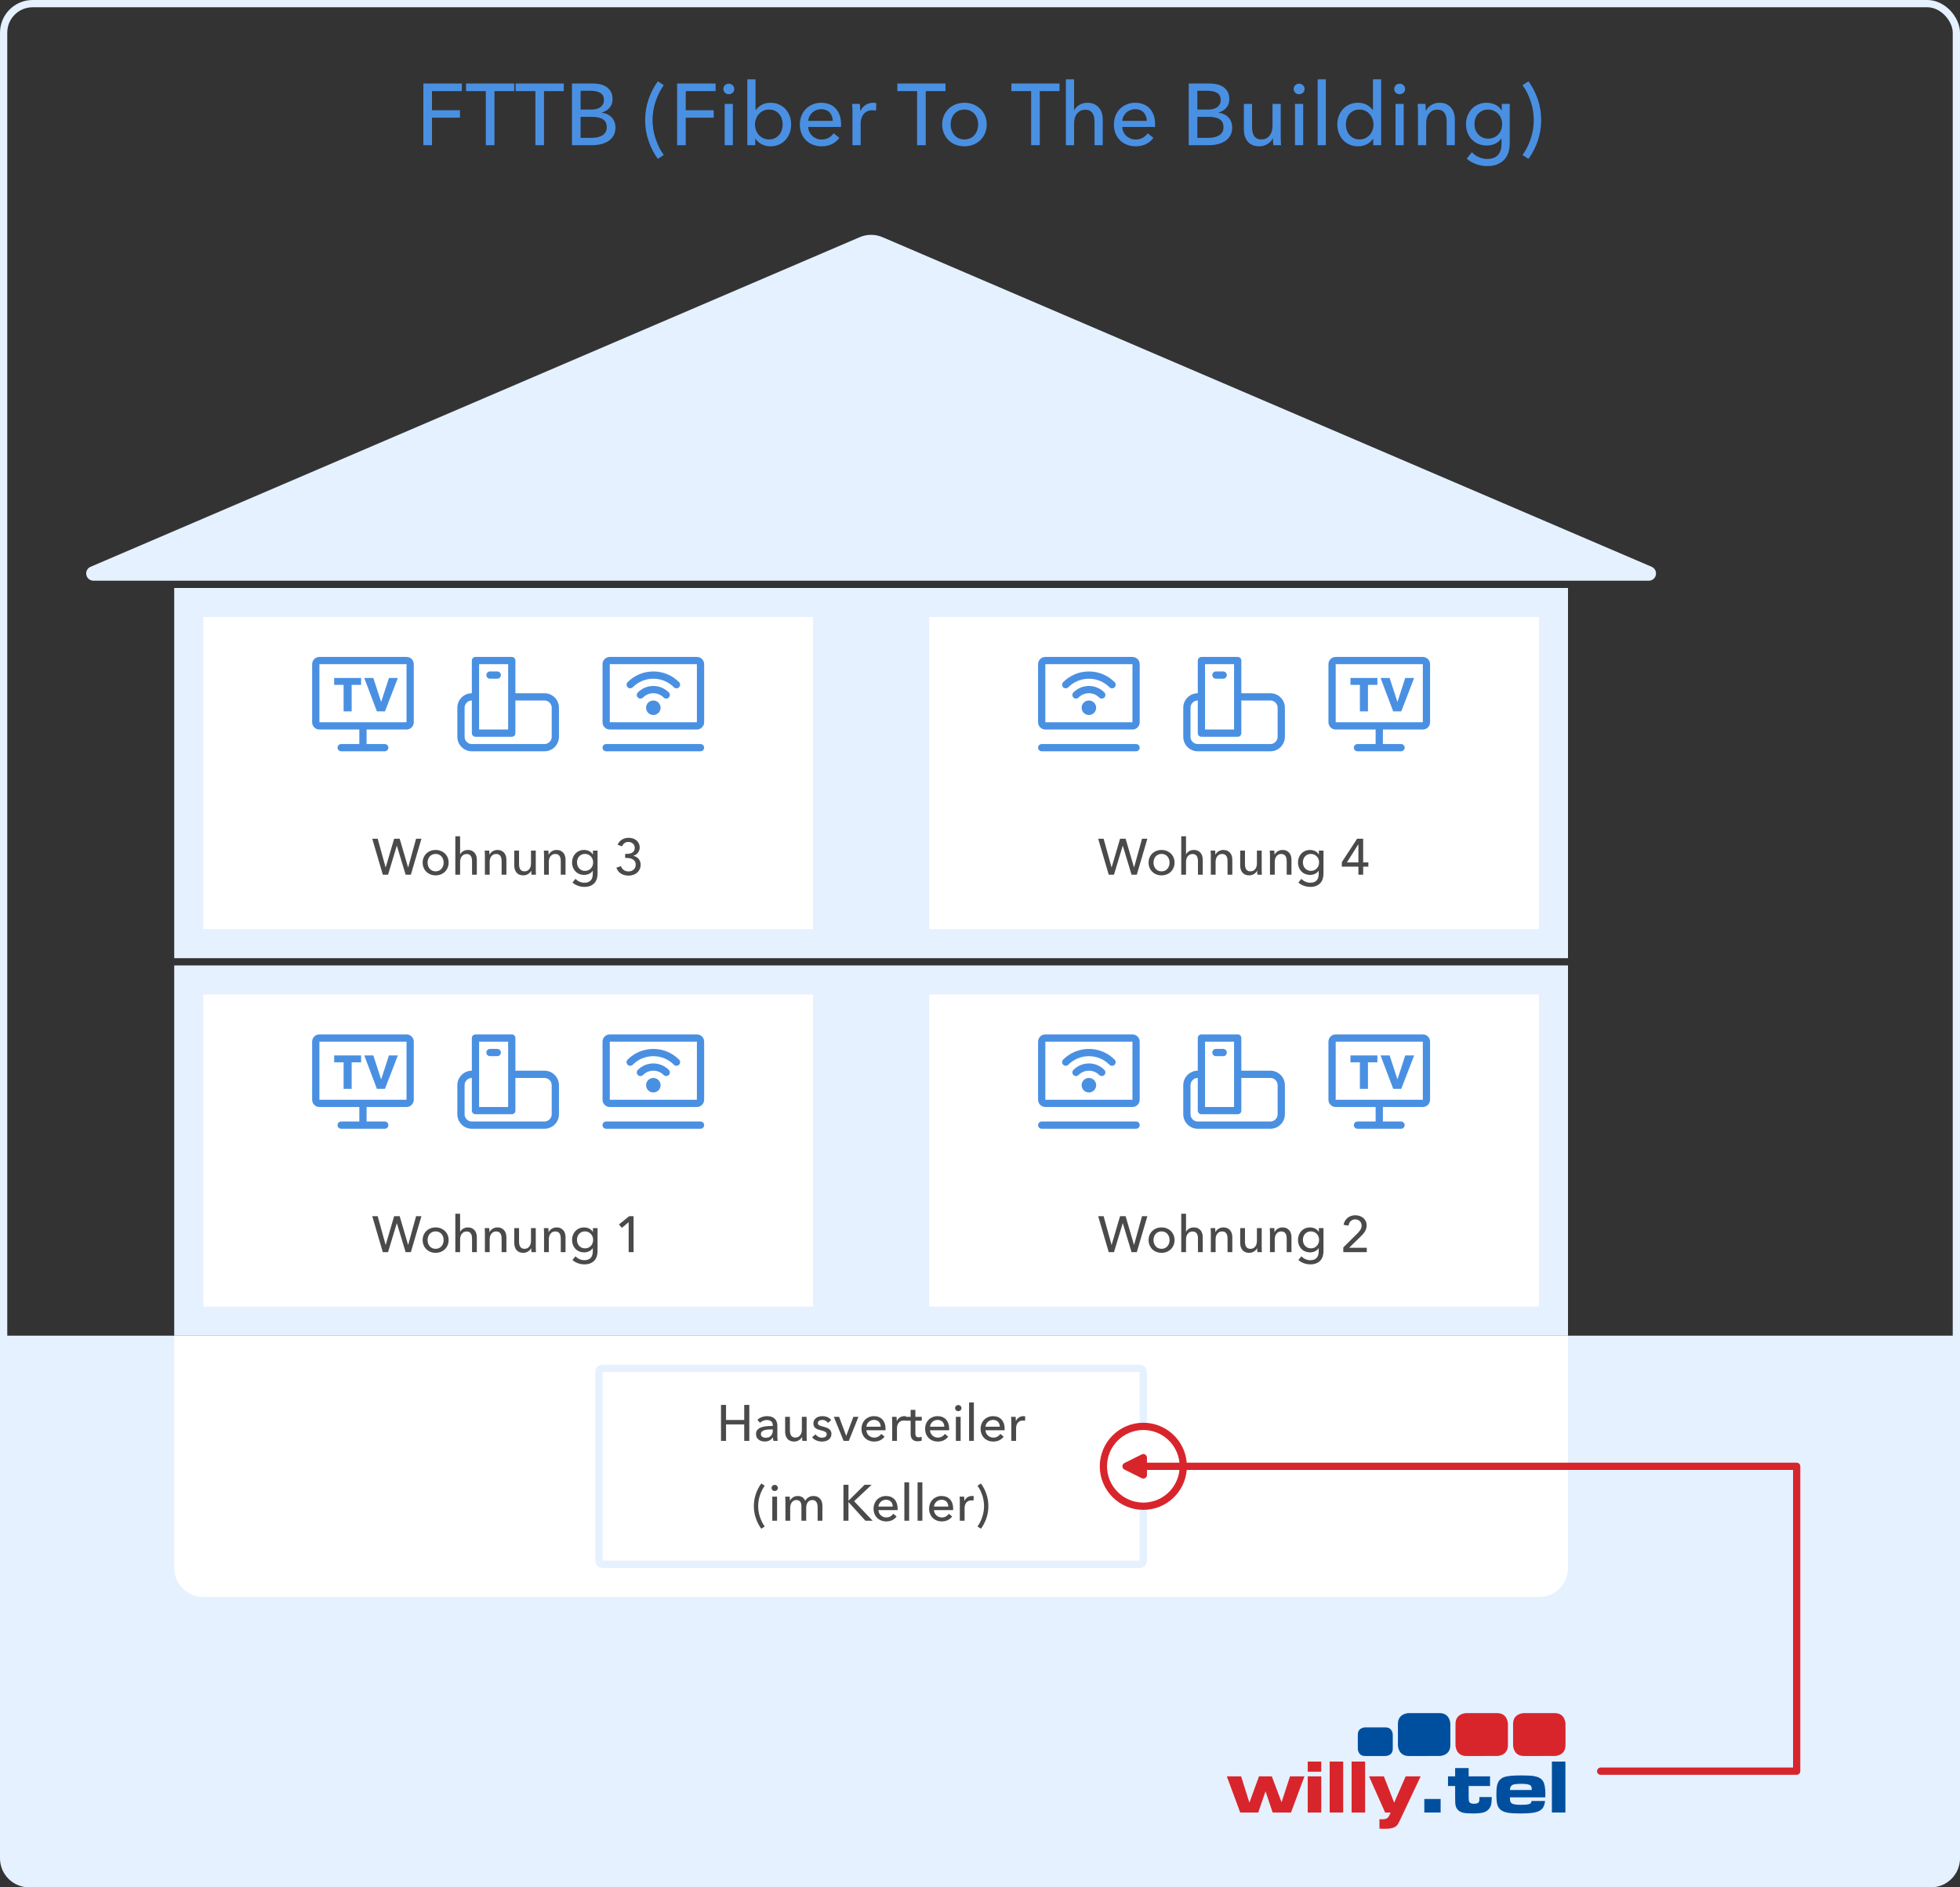 <?xml version="1.0" encoding="UTF-8"?>
<svg width="540px" height="520px" viewBox="0 0 540 520" version="1.1" xmlns="http://www.w3.org/2000/svg" xmlns:xlink="http://www.w3.org/1999/xlink">
    <rect x="0" y="0" width="540" height="520" fill="#333333" stroke="none"/>
    <title>FTTB</title>
    <g id="//-Landing-Page-&gt;-FTTH-***Neu-Mai-2021***" stroke="none" stroke-width="1" fill="none" fill-rule="evenodd">
        <g id="LandingPage/FTTH/Desktop/1440/willy.tel_Website_LandingPage_FTTH_Desktop_1440_01" transform="translate(-165, -2082)">
            <g id="//-Infos-zum-Glasfaser-Anschluss" transform="translate(0, 1290)">
                <g id="FTTB" transform="translate(165, 792)">
                    <rect id="BG" stroke="#E5F1FF" stroke-width="2" x="1" y="1" width="538" height="518" rx="8"></rect>
                    <g id="Group" transform="translate(0, 64)">
                        <path d="M0,304 L540,304 L540,448 C540,452.418 536.418,456 532,456 L8,456 C3.582,456 5.41083001e-16,452.418 0,448 L0,304 L0,304 Z" id="Erde" fill="#E5F1FF"></path>
                        <path d="M48,304 L432,304 L432,368 C432,372.418 428.418,376 424,376 L56,376 C51.582,376 48,372.418 48,368 L48,304 L48,304 Z" id="Keller" fill="#FFFFFF"></path>
                        <g id="Hausanschluss" transform="translate(164, 312)" fill-rule="nonzero">
                            <path d="M150,0 C151.105,0 152,0.895 152,2 L152,54 C152,55.105 151.105,56 150,56 L2,56 C0.895,56 0,55.105 0,54 L0,2 C0,0.895 0.895,0 2,0 L150,0 Z M150,2 L2,2 L2,54 L150,54 L150,2 Z" fill="#E5F1FF"></path>
                            <path d="M36.03,21 L36.03,16.464 L41.042,16.464 L41.042,21 L42.442,21 L42.442,11.088 L41.042,11.088 L41.042,15.232 L36.03,15.232 L36.03,11.088 L34.644,11.088 L34.644,21 L36.03,21 Z M46.698,21.168 C47.202,21.168 47.638,21.07 48.007,20.874 C48.376,20.678 48.681,20.403 48.924,20.048 L48.924,20.048 L48.966,20.048 C48.966,20.365 49.003,20.683 49.078,21 L49.078,21 L50.268,21 C50.231,20.841 50.205,20.638 50.191,20.391 C50.177,20.144 50.17,19.908 50.17,19.684 L50.17,19.684 L50.17,16.786 C50.17,16.422 50.114,16.081 50.002,15.764 C49.89,15.447 49.722,15.171 49.498,14.938 C49.274,14.705 48.987,14.52 48.637,14.385 C48.287,14.25 47.874,14.182 47.398,14.182 C46.857,14.182 46.35,14.271 45.879,14.448 C45.408,14.625 45.009,14.868 44.682,15.176 L44.682,15.176 L45.382,16.016 C45.606,15.792 45.884,15.608 46.215,15.463 C46.546,15.318 46.899,15.246 47.272,15.246 C47.767,15.246 48.163,15.365 48.462,15.603 C48.761,15.841 48.91,16.207 48.91,16.702 L48.91,16.702 L48.91,16.884 C48.35,16.884 47.795,16.907 47.244,16.954 C46.693,17.001 46.199,17.101 45.76,17.255 C45.321,17.409 44.967,17.633 44.696,17.927 C44.425,18.221 44.29,18.62 44.29,19.124 C44.29,19.507 44.367,19.829 44.521,20.09 C44.675,20.351 44.869,20.561 45.102,20.72 C45.335,20.879 45.594,20.993 45.879,21.063 C46.164,21.133 46.437,21.168 46.698,21.168 Z M46.992,20.132 C46.824,20.132 46.661,20.116 46.502,20.083 C46.343,20.05 46.199,19.992 46.068,19.908 C45.937,19.824 45.832,19.717 45.753,19.586 C45.674,19.455 45.634,19.292 45.634,19.096 C45.634,18.816 45.727,18.592 45.914,18.424 C46.101,18.256 46.336,18.13 46.621,18.046 C46.906,17.962 47.223,17.906 47.573,17.878 C47.923,17.85 48.261,17.836 48.588,17.836 L48.588,17.836 L48.91,17.836 L48.91,18.186 C48.91,18.746 48.744,19.21 48.413,19.579 C48.082,19.948 47.608,20.132 46.992,20.132 Z M54.79,21.182 C55.275,21.182 55.716,21.058 56.113,20.811 C56.51,20.564 56.792,20.263 56.96,19.908 L56.96,19.908 L56.988,19.908 C56.988,20.048 56.993,20.223 57.002,20.433 C57.011,20.643 57.025,20.832 57.044,21 L57.044,21 L58.29,21 C58.271,20.785 58.257,20.538 58.248,20.258 C58.239,19.978 58.234,19.749 58.234,19.572 L58.234,14.364 L56.918,14.364 L56.918,17.892 C56.918,18.555 56.755,19.084 56.428,19.481 C56.101,19.878 55.672,20.076 55.14,20.076 C54.832,20.076 54.58,20.02 54.384,19.908 C54.188,19.796 54.034,19.647 53.922,19.46 C53.81,19.273 53.733,19.056 53.691,18.809 C53.649,18.562 53.628,18.303 53.628,18.032 L53.628,18.032 L53.628,14.364 L52.312,14.364 L52.312,18.48 C52.312,18.853 52.361,19.203 52.459,19.53 C52.557,19.857 52.706,20.144 52.907,20.391 C53.108,20.638 53.364,20.832 53.677,20.972 C53.99,21.112 54.361,21.182 54.79,21.182 Z M62.42,21.182 C62.756,21.182 63.083,21.145 63.4,21.07 C63.717,20.995 64,20.872 64.247,20.699 C64.494,20.526 64.693,20.305 64.842,20.034 C64.991,19.763 65.066,19.432 65.066,19.04 C65.066,18.751 65.01,18.499 64.898,18.284 C64.786,18.069 64.63,17.885 64.429,17.731 C64.228,17.577 63.993,17.449 63.722,17.346 C63.451,17.243 63.157,17.155 62.84,17.08 C62.336,16.968 61.958,16.844 61.706,16.709 C61.454,16.574 61.328,16.366 61.328,16.086 C61.328,15.927 61.363,15.794 61.433,15.687 C61.503,15.58 61.596,15.491 61.713,15.421 C61.83,15.351 61.963,15.3 62.112,15.267 C62.261,15.234 62.411,15.218 62.56,15.218 C62.896,15.218 63.199,15.295 63.47,15.449 C63.741,15.603 63.951,15.801 64.1,16.044 L64.1,16.044 L65.01,15.274 C64.767,14.919 64.424,14.649 63.981,14.462 C63.538,14.275 63.078,14.182 62.602,14.182 C62.285,14.182 61.977,14.222 61.678,14.301 C61.379,14.38 61.113,14.502 60.88,14.665 C60.647,14.828 60.458,15.038 60.313,15.295 C60.168,15.552 60.096,15.857 60.096,16.212 C60.096,16.52 60.154,16.779 60.271,16.989 C60.388,17.199 60.539,17.374 60.726,17.514 C60.913,17.654 61.12,17.764 61.349,17.843 C61.578,17.922 61.804,17.99 62.028,18.046 C62.597,18.177 63.029,18.317 63.323,18.466 C63.617,18.615 63.764,18.844 63.764,19.152 C63.764,19.339 63.727,19.493 63.652,19.614 C63.577,19.735 63.477,19.833 63.351,19.908 C63.225,19.983 63.085,20.036 62.931,20.069 C62.777,20.102 62.616,20.118 62.448,20.118 C62.075,20.118 61.732,20.029 61.419,19.852 C61.106,19.675 60.861,19.455 60.684,19.194 L60.684,19.194 L59.746,19.992 C60.063,20.393 60.462,20.692 60.943,20.888 C61.424,21.084 61.916,21.182 62.42,21.182 Z M69.854,21 L72.514,14.364 L71.114,14.364 L69.154,19.586 L69.126,19.586 L67.18,14.364 L65.724,14.364 L68.426,21 L69.854,21 Z M76.854,21.182 C77.442,21.182 77.976,21.072 78.457,20.853 C78.938,20.634 79.355,20.291 79.71,19.824 L79.71,19.824 L78.786,19.082 C78.599,19.362 78.343,19.6 78.016,19.796 C77.689,19.992 77.302,20.09 76.854,20.09 C76.565,20.09 76.292,20.039 76.035,19.936 C75.778,19.833 75.552,19.691 75.356,19.509 C75.16,19.327 75.004,19.112 74.887,18.865 C74.77,18.618 74.707,18.354 74.698,18.074 L74.698,18.074 L79.962,18.074 C79.971,17.999 79.976,17.925 79.976,17.85 L79.976,17.85 L79.976,17.626 C79.976,17.094 79.901,16.616 79.752,16.191 C79.603,15.766 79.39,15.405 79.115,15.106 C78.84,14.807 78.504,14.579 78.107,14.42 C77.71,14.261 77.269,14.182 76.784,14.182 C76.299,14.182 75.846,14.268 75.426,14.441 C75.006,14.614 74.642,14.854 74.334,15.162 C74.026,15.47 73.786,15.841 73.613,16.275 C73.44,16.709 73.354,17.183 73.354,17.696 C73.354,18.219 73.443,18.695 73.62,19.124 C73.797,19.553 74.04,19.92 74.348,20.223 C74.656,20.526 75.025,20.762 75.454,20.93 C75.883,21.098 76.35,21.182 76.854,21.182 Z M78.646,17.094 L74.698,17.094 C74.717,16.833 74.784,16.588 74.901,16.359 C75.018,16.13 75.167,15.932 75.349,15.764 C75.531,15.596 75.746,15.463 75.993,15.365 C76.24,15.267 76.504,15.218 76.784,15.218 C77.092,15.218 77.36,15.267 77.589,15.365 C77.818,15.463 78.009,15.596 78.163,15.764 C78.317,15.932 78.434,16.13 78.513,16.359 C78.592,16.588 78.637,16.833 78.646,17.094 L78.646,17.094 Z M83.126,21 L83.126,17.514 C83.126,17.234 83.163,16.966 83.238,16.709 C83.313,16.452 83.427,16.226 83.581,16.03 C83.735,15.834 83.929,15.678 84.162,15.561 C84.395,15.444 84.671,15.386 84.988,15.386 C85.203,15.386 85.403,15.409 85.59,15.456 L85.59,15.456 L85.646,14.238 C85.506,14.201 85.333,14.182 85.128,14.182 C84.68,14.182 84.276,14.301 83.917,14.539 C83.558,14.777 83.285,15.092 83.098,15.484 L83.098,15.484 L83.056,15.484 C83.056,15.344 83.051,15.164 83.042,14.945 C83.033,14.726 83.019,14.532 83,14.364 L83,14.364 L81.754,14.364 C81.773,14.579 81.787,14.826 81.796,15.106 C81.805,15.386 81.81,15.615 81.81,15.792 L81.81,15.792 L81.81,21 L83.126,21 Z M88.824,21.112 C89.029,21.112 89.228,21.096 89.419,21.063 C89.61,21.03 89.785,20.986 89.944,20.93 L89.944,20.93 L89.902,19.852 C89.79,19.908 89.664,19.95 89.524,19.978 C89.384,20.006 89.253,20.02 89.132,20.02 C88.805,20.02 88.567,19.934 88.418,19.761 C88.269,19.588 88.194,19.301 88.194,18.9 L88.194,18.9 L88.194,15.442 L89.958,15.442 L89.958,14.364 L88.194,14.364 L88.194,12.46 L86.892,12.46 L86.892,14.364 L85.618,14.364 L85.618,15.442 L86.892,15.442 L86.892,19.04 C86.892,19.731 87.058,20.249 87.389,20.594 C87.72,20.939 88.199,21.112 88.824,21.112 Z M94.382,21.182 C94.97,21.182 95.504,21.072 95.985,20.853 C96.466,20.634 96.883,20.291 97.238,19.824 L97.238,19.824 L96.314,19.082 C96.127,19.362 95.871,19.6 95.544,19.796 C95.217,19.992 94.83,20.09 94.382,20.09 C94.093,20.09 93.82,20.039 93.563,19.936 C93.306,19.833 93.08,19.691 92.884,19.509 C92.688,19.327 92.532,19.112 92.415,18.865 C92.298,18.618 92.235,18.354 92.226,18.074 L92.226,18.074 L97.49,18.074 C97.499,17.999 97.504,17.925 97.504,17.85 L97.504,17.85 L97.504,17.626 C97.504,17.094 97.429,16.616 97.28,16.191 C97.131,15.766 96.918,15.405 96.643,15.106 C96.368,14.807 96.032,14.579 95.635,14.42 C95.238,14.261 94.797,14.182 94.312,14.182 C93.827,14.182 93.374,14.268 92.954,14.441 C92.534,14.614 92.17,14.854 91.862,15.162 C91.554,15.47 91.314,15.841 91.141,16.275 C90.968,16.709 90.882,17.183 90.882,17.696 C90.882,18.219 90.971,18.695 91.148,19.124 C91.325,19.553 91.568,19.92 91.876,20.223 C92.184,20.526 92.553,20.762 92.982,20.93 C93.411,21.098 93.878,21.182 94.382,21.182 Z M96.174,17.094 L92.226,17.094 C92.245,16.833 92.312,16.588 92.429,16.359 C92.546,16.13 92.695,15.932 92.877,15.764 C93.059,15.596 93.274,15.463 93.521,15.365 C93.768,15.267 94.032,15.218 94.312,15.218 C94.62,15.218 94.888,15.267 95.117,15.365 C95.346,15.463 95.537,15.596 95.691,15.764 C95.845,15.932 95.962,16.13 96.041,16.359 C96.12,16.588 96.165,16.833 96.174,17.094 L96.174,17.094 Z M100.01,12.81 C100.253,12.81 100.46,12.731 100.633,12.572 C100.806,12.413 100.892,12.213 100.892,11.97 C100.892,11.727 100.806,11.524 100.633,11.361 C100.46,11.198 100.253,11.116 100.01,11.116 C99.767,11.116 99.562,11.198 99.394,11.361 C99.226,11.524 99.142,11.727 99.142,11.97 C99.142,12.203 99.226,12.402 99.394,12.565 C99.562,12.728 99.767,12.81 100.01,12.81 Z M100.668,21 L100.668,14.364 L99.352,14.364 L99.352,21 L100.668,21 Z M104.308,21 L104.308,10.416 L102.992,10.416 L102.992,21 L104.308,21 Z M109.67,21.182 C110.258,21.182 110.792,21.072 111.273,20.853 C111.754,20.634 112.171,20.291 112.526,19.824 L112.526,19.824 L111.602,19.082 C111.415,19.362 111.159,19.6 110.832,19.796 C110.505,19.992 110.118,20.09 109.67,20.09 C109.381,20.09 109.108,20.039 108.851,19.936 C108.594,19.833 108.368,19.691 108.172,19.509 C107.976,19.327 107.82,19.112 107.703,18.865 C107.586,18.618 107.523,18.354 107.514,18.074 L107.514,18.074 L112.778,18.074 C112.787,17.999 112.792,17.925 112.792,17.85 L112.792,17.85 L112.792,17.626 C112.792,17.094 112.717,16.616 112.568,16.191 C112.419,15.766 112.206,15.405 111.931,15.106 C111.656,14.807 111.32,14.579 110.923,14.42 C110.526,14.261 110.085,14.182 109.6,14.182 C109.115,14.182 108.662,14.268 108.242,14.441 C107.822,14.614 107.458,14.854 107.15,15.162 C106.842,15.47 106.602,15.841 106.429,16.275 C106.256,16.709 106.17,17.183 106.17,17.696 C106.17,18.219 106.259,18.695 106.436,19.124 C106.613,19.553 106.856,19.92 107.164,20.223 C107.472,20.526 107.841,20.762 108.27,20.93 C108.699,21.098 109.166,21.182 109.67,21.182 Z M111.462,17.094 L107.514,17.094 C107.533,16.833 107.6,16.588 107.717,16.359 C107.834,16.13 107.983,15.932 108.165,15.764 C108.347,15.596 108.562,15.463 108.809,15.365 C109.056,15.267 109.32,15.218 109.6,15.218 C109.908,15.218 110.176,15.267 110.405,15.365 C110.634,15.463 110.825,15.596 110.979,15.764 C111.133,15.932 111.25,16.13 111.329,16.359 C111.408,16.588 111.453,16.833 111.462,17.094 L111.462,17.094 Z M115.942,21 L115.942,17.514 C115.942,17.234 115.979,16.966 116.054,16.709 C116.129,16.452 116.243,16.226 116.397,16.03 C116.551,15.834 116.745,15.678 116.978,15.561 C117.211,15.444 117.487,15.386 117.804,15.386 C118.019,15.386 118.219,15.409 118.406,15.456 L118.406,15.456 L118.462,14.238 C118.322,14.201 118.149,14.182 117.944,14.182 C117.496,14.182 117.092,14.301 116.733,14.539 C116.374,14.777 116.101,15.092 115.914,15.484 L115.914,15.484 L115.872,15.484 C115.872,15.344 115.867,15.164 115.858,14.945 C115.849,14.726 115.835,14.532 115.816,14.364 L115.816,14.364 L114.57,14.364 C114.589,14.579 114.603,14.826 114.612,15.106 C114.621,15.386 114.626,15.615 114.626,15.792 L114.626,15.792 L114.626,21 L115.942,21 Z M45.739,45.198 L46.691,44.582 C46.14,43.817 45.702,42.946 45.375,41.971 C45.048,40.996 44.885,39.995 44.885,38.968 C44.885,37.941 45.048,36.94 45.375,35.965 C45.702,34.99 46.14,34.119 46.691,33.354 L46.691,33.354 L45.739,32.738 C45.123,33.569 44.628,34.521 44.255,35.594 C43.882,36.667 43.695,37.792 43.695,38.968 C43.695,40.144 43.882,41.269 44.255,42.342 C44.628,43.415 45.123,44.367 45.739,45.198 L45.739,45.198 Z M49.435,34.81 C49.678,34.81 49.885,34.731 50.058,34.572 C50.231,34.413 50.317,34.213 50.317,33.97 C50.317,33.727 50.231,33.524 50.058,33.361 C49.885,33.198 49.678,33.116 49.435,33.116 C49.192,33.116 48.987,33.198 48.819,33.361 C48.651,33.524 48.567,33.727 48.567,33.97 C48.567,34.203 48.651,34.402 48.819,34.565 C48.987,34.728 49.192,34.81 49.435,34.81 Z M50.093,43 L50.093,36.364 L48.777,36.364 L48.777,43 L50.093,43 Z M53.705,43 L53.705,39.472 C53.705,38.809 53.866,38.28 54.188,37.883 C54.51,37.486 54.914,37.288 55.399,37.288 C55.66,37.288 55.88,37.332 56.057,37.421 C56.234,37.51 56.379,37.631 56.491,37.785 C56.603,37.939 56.682,38.123 56.729,38.338 C56.776,38.553 56.799,38.791 56.799,39.052 L56.799,39.052 L56.799,43 L58.115,43 L58.115,39.416 C58.115,39.155 58.145,38.898 58.206,38.646 C58.267,38.394 58.365,38.168 58.5,37.967 C58.635,37.766 58.81,37.603 59.025,37.477 C59.24,37.351 59.496,37.288 59.795,37.288 C60.084,37.288 60.322,37.344 60.509,37.456 C60.696,37.568 60.845,37.717 60.957,37.904 C61.069,38.091 61.148,38.305 61.195,38.548 C61.242,38.791 61.265,39.047 61.265,39.318 L61.265,39.318 L61.265,43 L62.581,43 L62.581,38.884 C62.581,38.511 62.532,38.161 62.434,37.834 C62.336,37.507 62.184,37.223 61.979,36.98 C61.774,36.737 61.517,36.544 61.209,36.399 C60.901,36.254 60.532,36.182 60.103,36.182 C59.627,36.182 59.188,36.296 58.787,36.525 C58.386,36.754 58.073,37.083 57.849,37.512 C57.644,37.036 57.361,36.695 57.002,36.49 C56.643,36.285 56.239,36.182 55.791,36.182 C55.287,36.182 54.851,36.306 54.482,36.553 C54.113,36.8 53.845,37.101 53.677,37.456 L53.677,37.456 L53.635,37.456 C53.635,37.316 53.63,37.141 53.621,36.931 C53.612,36.721 53.598,36.532 53.579,36.364 L53.579,36.364 L52.333,36.364 C52.352,36.579 52.366,36.826 52.375,37.106 C52.384,37.386 52.389,37.615 52.389,37.792 L52.389,37.792 L52.389,43 L53.705,43 Z M69.763,43 L69.763,37.876 L69.791,37.876 L74.439,43 L76.427,43 L71.317,37.624 L76.133,33.088 L74.215,33.088 L69.791,37.456 L69.763,37.456 L69.763,33.088 L68.377,33.088 L68.377,43 L69.763,43 Z M80.179,43.182 C80.767,43.182 81.301,43.072 81.782,42.853 C82.263,42.634 82.68,42.291 83.035,41.824 L83.035,41.824 L82.111,41.082 C81.924,41.362 81.668,41.6 81.341,41.796 C81.014,41.992 80.627,42.09 80.179,42.09 C79.89,42.09 79.617,42.039 79.36,41.936 C79.103,41.833 78.877,41.691 78.681,41.509 C78.485,41.327 78.329,41.112 78.212,40.865 C78.095,40.618 78.032,40.354 78.023,40.074 L78.023,40.074 L83.287,40.074 C83.296,39.999 83.301,39.925 83.301,39.85 L83.301,39.85 L83.301,39.626 C83.301,39.094 83.226,38.616 83.077,38.191 C82.928,37.766 82.715,37.405 82.44,37.106 C82.165,36.807 81.829,36.579 81.432,36.42 C81.035,36.261 80.594,36.182 80.109,36.182 C79.624,36.182 79.171,36.268 78.751,36.441 C78.331,36.614 77.967,36.854 77.659,37.162 C77.351,37.47 77.111,37.841 76.938,38.275 C76.765,38.709 76.679,39.183 76.679,39.696 C76.679,40.219 76.768,40.695 76.945,41.124 C77.122,41.553 77.365,41.92 77.673,42.223 C77.981,42.526 78.35,42.762 78.779,42.93 C79.208,43.098 79.675,43.182 80.179,43.182 Z M81.971,39.094 L78.023,39.094 C78.042,38.833 78.109,38.588 78.226,38.359 C78.343,38.13 78.492,37.932 78.674,37.764 C78.856,37.596 79.071,37.463 79.318,37.365 C79.565,37.267 79.829,37.218 80.109,37.218 C80.417,37.218 80.685,37.267 80.914,37.365 C81.143,37.463 81.334,37.596 81.488,37.764 C81.642,37.932 81.759,38.13 81.838,38.359 C81.917,38.588 81.962,38.833 81.971,39.094 L81.971,39.094 Z M86.479,43 L86.479,32.416 L85.163,32.416 L85.163,43 L86.479,43 Z M90.119,43 L90.119,32.416 L88.803,32.416 L88.803,43 L90.119,43 Z M95.481,43.182 C96.069,43.182 96.603,43.072 97.084,42.853 C97.565,42.634 97.982,42.291 98.337,41.824 L98.337,41.824 L97.413,41.082 C97.226,41.362 96.97,41.6 96.643,41.796 C96.316,41.992 95.929,42.09 95.481,42.09 C95.192,42.09 94.919,42.039 94.662,41.936 C94.405,41.833 94.179,41.691 93.983,41.509 C93.787,41.327 93.631,41.112 93.514,40.865 C93.397,40.618 93.334,40.354 93.325,40.074 L93.325,40.074 L98.589,40.074 C98.598,39.999 98.603,39.925 98.603,39.85 L98.603,39.85 L98.603,39.626 C98.603,39.094 98.528,38.616 98.379,38.191 C98.23,37.766 98.017,37.405 97.742,37.106 C97.467,36.807 97.131,36.579 96.734,36.42 C96.337,36.261 95.896,36.182 95.411,36.182 C94.926,36.182 94.473,36.268 94.053,36.441 C93.633,36.614 93.269,36.854 92.961,37.162 C92.653,37.47 92.413,37.841 92.24,38.275 C92.067,38.709 91.981,39.183 91.981,39.696 C91.981,40.219 92.07,40.695 92.247,41.124 C92.424,41.553 92.667,41.92 92.975,42.223 C93.283,42.526 93.652,42.762 94.081,42.93 C94.51,43.098 94.977,43.182 95.481,43.182 Z M97.273,39.094 L93.325,39.094 C93.344,38.833 93.411,38.588 93.528,38.359 C93.645,38.13 93.794,37.932 93.976,37.764 C94.158,37.596 94.373,37.463 94.62,37.365 C94.867,37.267 95.131,37.218 95.411,37.218 C95.719,37.218 95.987,37.267 96.216,37.365 C96.445,37.463 96.636,37.596 96.79,37.764 C96.944,37.932 97.061,38.13 97.14,38.359 C97.219,38.588 97.264,38.833 97.273,39.094 L97.273,39.094 Z M101.753,43 L101.753,39.514 C101.753,39.234 101.79,38.966 101.865,38.709 C101.94,38.452 102.054,38.226 102.208,38.03 C102.362,37.834 102.556,37.678 102.789,37.561 C103.022,37.444 103.298,37.386 103.615,37.386 C103.83,37.386 104.03,37.409 104.217,37.456 L104.217,37.456 L104.273,36.238 C104.133,36.201 103.96,36.182 103.755,36.182 C103.307,36.182 102.903,36.301 102.544,36.539 C102.185,36.777 101.912,37.092 101.725,37.484 L101.725,37.484 L101.683,37.484 C101.683,37.344 101.678,37.164 101.669,36.945 C101.66,36.726 101.646,36.532 101.627,36.364 L101.627,36.364 L100.381,36.364 C100.4,36.579 100.414,36.826 100.423,37.106 C100.432,37.386 100.437,37.615 100.437,37.792 L100.437,37.792 L100.437,43 L101.753,43 Z M106.261,45.198 C106.877,44.367 107.372,43.415 107.745,42.342 C108.118,41.269 108.305,40.144 108.305,38.968 C108.305,37.792 108.118,36.667 107.745,35.594 C107.372,34.521 106.877,33.569 106.261,32.738 L106.261,32.738 L105.309,33.354 C105.86,34.119 106.298,34.99 106.625,35.965 C106.952,36.94 107.115,37.941 107.115,38.968 C107.115,39.995 106.952,40.996 106.625,41.971 C106.298,42.946 105.86,43.817 105.309,44.582 L105.309,44.582 L106.261,45.198 Z" id="Hausverteiler(imKeller)" fill="#4A4A4A"></path>
                        </g>
                        <rect id="Etage-1" fill="#E5F1FF" x="48" y="202" width="384" height="102"></rect>
                        <g id="Wohnung-2" transform="translate(256, 210)">
                            <rect id="BG" fill="#FFFFFF" x="0" y="0" width="168" height="86"></rect>
                            <path d="M50.911,71 L53.319,63.034 L53.347,63.034 L55.755,71 L57.197,71 L60.109,61.088 L58.639,61.088 L56.455,68.984 L56.427,68.984 L54.117,61.088 L52.591,61.088 L50.267,68.984 L50.239,68.984 L48.055,61.088 L46.557,61.088 L49.469,71 L50.911,71 Z M64.015,71.182 C64.519,71.182 64.99,71.096 65.429,70.923 C65.868,70.75 66.248,70.508 66.57,70.195 C66.892,69.882 67.144,69.511 67.326,69.082 C67.508,68.653 67.599,68.181 67.599,67.668 C67.599,67.155 67.508,66.686 67.326,66.261 C67.144,65.836 66.892,65.47 66.57,65.162 C66.248,64.854 65.868,64.614 65.429,64.441 C64.99,64.268 64.519,64.182 64.015,64.182 C63.511,64.182 63.04,64.268 62.601,64.441 C62.162,64.614 61.784,64.854 61.467,65.162 C61.15,65.47 60.9,65.836 60.718,66.261 C60.536,66.686 60.445,67.155 60.445,67.668 C60.445,68.181 60.536,68.653 60.718,69.082 C60.9,69.511 61.15,69.882 61.467,70.195 C61.784,70.508 62.162,70.75 62.601,70.923 C63.04,71.096 63.511,71.182 64.015,71.182 Z M64.015,70.076 C63.66,70.076 63.345,70.011 63.07,69.88 C62.795,69.749 62.564,69.572 62.377,69.348 C62.19,69.124 62.048,68.867 61.95,68.578 C61.852,68.289 61.803,67.985 61.803,67.668 C61.803,67.351 61.852,67.047 61.95,66.758 C62.048,66.469 62.19,66.214 62.377,65.995 C62.564,65.776 62.795,65.601 63.07,65.47 C63.345,65.339 63.66,65.274 64.015,65.274 C64.37,65.274 64.685,65.339 64.96,65.47 C65.235,65.601 65.466,65.776 65.653,65.995 C65.84,66.214 65.982,66.469 66.08,66.758 C66.178,67.047 66.227,67.351 66.227,67.668 C66.227,67.985 66.178,68.289 66.08,68.578 C65.982,68.867 65.84,69.124 65.653,69.348 C65.466,69.572 65.235,69.749 64.96,69.88 C64.685,70.011 64.37,70.076 64.015,70.076 Z M70.763,71 L70.763,67.486 C70.763,66.823 70.931,66.294 71.267,65.897 C71.603,65.5 72.032,65.302 72.555,65.302 C72.863,65.302 73.113,65.358 73.304,65.47 C73.495,65.582 73.647,65.731 73.759,65.918 C73.871,66.105 73.948,66.319 73.99,66.562 C74.032,66.805 74.053,67.061 74.053,67.332 L74.053,67.332 L74.053,71 L75.369,71 L75.369,66.884 C75.369,66.511 75.32,66.161 75.222,65.834 C75.124,65.507 74.972,65.223 74.767,64.98 C74.562,64.737 74.305,64.544 73.997,64.399 C73.689,64.254 73.32,64.182 72.891,64.182 C72.415,64.182 71.986,64.299 71.603,64.532 C71.22,64.765 70.95,65.045 70.791,65.372 L70.791,65.372 L70.763,65.372 L70.763,60.416 L69.447,60.416 L69.447,71 L70.763,71 Z M78.911,71 L78.911,67.472 C78.911,66.809 79.077,66.28 79.408,65.883 C79.739,65.486 80.166,65.288 80.689,65.288 C80.997,65.288 81.249,65.344 81.445,65.456 C81.641,65.568 81.795,65.717 81.907,65.904 C82.019,66.091 82.096,66.305 82.138,66.548 C82.18,66.791 82.201,67.047 82.201,67.318 L82.201,67.318 L82.201,71 L83.517,71 L83.517,66.884 C83.517,66.511 83.468,66.161 83.37,65.834 C83.272,65.507 83.12,65.223 82.915,64.98 C82.71,64.737 82.453,64.544 82.145,64.399 C81.837,64.254 81.468,64.182 81.039,64.182 C80.796,64.182 80.563,64.215 80.339,64.28 C80.115,64.345 79.91,64.436 79.723,64.553 C79.536,64.67 79.371,64.805 79.226,64.959 C79.081,65.113 78.967,65.279 78.883,65.456 L78.883,65.456 L78.841,65.456 C78.841,65.316 78.836,65.141 78.827,64.931 C78.818,64.721 78.804,64.532 78.785,64.364 L78.785,64.364 L77.539,64.364 C77.558,64.579 77.572,64.826 77.581,65.106 C77.59,65.386 77.595,65.615 77.595,65.792 L77.595,65.792 L77.595,71 L78.911,71 Z M88.165,71.182 C88.65,71.182 89.091,71.058 89.488,70.811 C89.885,70.564 90.167,70.263 90.335,69.908 L90.335,69.908 L90.363,69.908 C90.363,70.048 90.368,70.223 90.377,70.433 C90.386,70.643 90.4,70.832 90.419,71 L90.419,71 L91.665,71 C91.646,70.785 91.632,70.538 91.623,70.258 C91.614,69.978 91.609,69.749 91.609,69.572 L91.609,64.364 L90.293,64.364 L90.293,67.892 C90.293,68.555 90.13,69.084 89.803,69.481 C89.476,69.878 89.047,70.076 88.515,70.076 C88.207,70.076 87.955,70.02 87.759,69.908 C87.563,69.796 87.409,69.647 87.297,69.46 C87.185,69.273 87.108,69.056 87.066,68.809 C87.024,68.562 87.003,68.303 87.003,68.032 L87.003,68.032 L87.003,64.364 L85.687,64.364 L85.687,68.48 C85.687,68.853 85.736,69.203 85.834,69.53 C85.932,69.857 86.081,70.144 86.282,70.391 C86.483,70.638 86.739,70.832 87.052,70.972 C87.365,71.112 87.736,71.182 88.165,71.182 Z M95.207,71 L95.207,67.472 C95.207,66.809 95.373,66.28 95.704,65.883 C96.035,65.486 96.462,65.288 96.985,65.288 C97.293,65.288 97.545,65.344 97.741,65.456 C97.937,65.568 98.091,65.717 98.203,65.904 C98.315,66.091 98.392,66.305 98.434,66.548 C98.476,66.791 98.497,67.047 98.497,67.318 L98.497,67.318 L98.497,71 L99.813,71 L99.813,66.884 C99.813,66.511 99.764,66.161 99.666,65.834 C99.568,65.507 99.416,65.223 99.211,64.98 C99.006,64.737 98.749,64.544 98.441,64.399 C98.133,64.254 97.764,64.182 97.335,64.182 C97.092,64.182 96.859,64.215 96.635,64.28 C96.411,64.345 96.206,64.436 96.019,64.553 C95.832,64.67 95.667,64.805 95.522,64.959 C95.377,65.113 95.263,65.279 95.179,65.456 L95.179,65.456 L95.137,65.456 C95.137,65.316 95.132,65.141 95.123,64.931 C95.114,64.721 95.1,64.532 95.081,64.364 L95.081,64.364 L93.835,64.364 C93.854,64.579 93.868,64.826 93.877,65.106 C93.886,65.386 93.891,65.615 93.891,65.792 L93.891,65.792 L93.891,71 L95.207,71 Z M104.965,74.36 C105.656,74.36 106.234,74.257 106.701,74.052 C107.168,73.847 107.546,73.574 107.835,73.233 C108.124,72.892 108.33,72.5 108.451,72.057 C108.572,71.614 108.633,71.149 108.633,70.664 L108.633,70.664 L108.633,64.364 L107.359,64.364 L107.359,65.428 L107.331,65.428 C107.079,65.008 106.736,64.695 106.302,64.49 C105.868,64.285 105.413,64.182 104.937,64.182 C104.433,64.182 103.976,64.273 103.565,64.455 C103.154,64.637 102.804,64.884 102.515,65.197 C102.226,65.51 102.002,65.876 101.843,66.296 C101.684,66.716 101.605,67.164 101.605,67.64 C101.605,68.116 101.684,68.562 101.843,68.977 C102.002,69.392 102.226,69.754 102.515,70.062 C102.804,70.37 103.157,70.613 103.572,70.79 C103.987,70.967 104.447,71.056 104.951,71.056 C105.427,71.056 105.875,70.958 106.295,70.762 C106.715,70.566 107.046,70.281 107.289,69.908 L107.289,69.908 L107.317,69.908 L107.317,70.762 C107.317,71.107 107.277,71.429 107.198,71.728 C107.119,72.027 106.988,72.286 106.806,72.505 C106.624,72.724 106.384,72.897 106.085,73.023 C105.786,73.149 105.418,73.212 104.979,73.212 C104.522,73.212 104.076,73.114 103.642,72.918 C103.208,72.722 102.846,72.461 102.557,72.134 L102.557,72.134 L101.717,73.156 C102.137,73.539 102.639,73.835 103.222,74.045 C103.805,74.255 104.386,74.36 104.965,74.36 Z M105.161,69.95 C104.816,69.95 104.508,69.885 104.237,69.754 C103.966,69.623 103.735,69.451 103.544,69.236 C103.353,69.021 103.208,68.774 103.11,68.494 C103.012,68.214 102.963,67.92 102.963,67.612 C102.963,67.295 103.012,66.994 103.11,66.709 C103.208,66.424 103.353,66.177 103.544,65.967 C103.735,65.757 103.966,65.589 104.237,65.463 C104.508,65.337 104.816,65.274 105.161,65.274 C105.497,65.274 105.803,65.337 106.078,65.463 C106.353,65.589 106.591,65.759 106.792,65.974 C106.993,66.189 107.147,66.436 107.254,66.716 C107.361,66.996 107.415,67.295 107.415,67.612 C107.415,67.939 107.361,68.244 107.254,68.529 C107.147,68.814 106.995,69.061 106.799,69.271 C106.603,69.481 106.365,69.647 106.085,69.768 C105.805,69.889 105.497,69.95 105.161,69.95 Z M120.561,71 L120.561,69.782 L115.703,69.782 L118.923,66.646 C119.138,66.431 119.343,66.214 119.539,65.995 C119.735,65.776 119.905,65.545 120.05,65.302 C120.195,65.059 120.309,64.803 120.393,64.532 C120.477,64.261 120.519,63.967 120.519,63.65 C120.519,63.193 120.433,62.787 120.26,62.432 C120.087,62.077 119.856,61.783 119.567,61.55 C119.278,61.317 118.944,61.139 118.566,61.018 C118.188,60.897 117.794,60.836 117.383,60.836 C116.963,60.836 116.569,60.901 116.2,61.032 C115.831,61.163 115.507,61.347 115.227,61.585 C114.947,61.823 114.716,62.103 114.534,62.425 C114.352,62.747 114.233,63.095 114.177,63.468 L114.177,63.468 L115.507,63.692 C115.591,63.188 115.796,62.775 116.123,62.453 C116.45,62.131 116.865,61.97 117.369,61.97 C117.612,61.97 117.84,62.01 118.055,62.089 C118.27,62.168 118.456,62.283 118.615,62.432 C118.774,62.581 118.9,62.761 118.993,62.971 C119.086,63.181 119.133,63.417 119.133,63.678 C119.133,64.098 119.026,64.476 118.811,64.812 C118.596,65.148 118.34,65.47 118.041,65.778 L118.041,65.778 L114.093,69.698 L114.093,71 L120.561,71 Z" id="Wohnung2" fill="#4A4A4A" fill-rule="nonzero"></path>
                            <path d="M118,37 C117.448,37 117,36.552 117,36 C117,35.448 117.448,35 118,35 L123,35 L123,31 L112,31 C110.895,31 110,30.105 110,29 L110,13 C110,11.895 110.895,11 112,11 L136,11 C137.105,11 138,11.895 138,13 L138,29 C138,30.105 137.105,31 136,31 L125,31 L125,35 L130,35 C130.552,35 131,35.448 131,36 C131,36.552 130.552,37 130,37 L118,37 Z M136,13 L112,13 L112,29 L136,29 L136,13 Z M123.488,16.796 L123.488,18.694 L120.888,18.694 L120.888,26 L118.665,26 L118.665,18.694 L116.065,18.694 L116.065,16.796 L123.488,16.796 Z M126.854,16.796 L128.986,23.322 L129.038,23.322 L131.157,16.796 L133.614,16.796 L130.065,26 L127.842,26 L124.358,16.796 L126.854,16.796 Z" id="TV" fill="#4A90E2" fill-rule="nonzero"></path>
                            <path d="M85,11 C85.552,11 86,11.448 86,12 L86,21 L94,21 C96.209,21 98,22.791 98,25 L98,33 C98,35.209 96.209,37 94,37 L74,37 C71.791,37 70,35.209 70,33 L70,25 C70,22.791 71.791,21 74,21 L74,12 C74,11.448 74.448,11 75,11 L85,11 Z M94,23 L86,23 L86,32 C86,32.552 85.552,33 85,33 L75,33 C74.448,33 74,32.552 74,32 L74,23 C72.946,23 72.082,23.816 72.005,24.851 L72,25 L72,33 C72,34.054 72.816,34.918 73.851,34.995 L74,35 L94,35 C95.054,35 95.918,34.184 95.995,33.149 L96,33 L96,25 C96,23.946 95.184,23.082 94.149,23.005 L94,23 Z M84,13 L76,13 L76,31 L84,31 L84,13 Z M81,15 C81.552,15 82,15.448 82,16 C82,16.552 81.552,17 81,17 L79,17 C78.448,17 78,16.552 78,16 C78,15.448 78.448,15 79,15 L81,15 Z" id="Telefon" fill="#4A90E2" fill-rule="nonzero"></path>
                            <path d="M57,35 C57.552,35 58,35.448 58,36 C58,36.552 57.552,37 57,37 L31,37 C30.448,37 30,36.552 30,36 C30,35.448 30.448,35 31,35 L57,35 Z M56,11 C57.105,11 58,11.895 58,13 L58,29 C58,30.105 57.105,31 56,31 L32,31 C30.895,31 30,30.105 30,29 L30,13 C30,11.895 30.895,11 32,11 L56,11 Z M56,13 L32,13 L32,29 L56,29 L56,13 Z M44,23 C45.105,23 46,23.895 46,25 C46,26.105 45.105,27 44,27 C42.895,27 42,26.105 42,25 C42,23.895 42.895,23 44,23 Z M44,19 C45.62,19 47.139,19.646 48.258,20.773 C48.647,21.165 48.645,21.798 48.253,22.187 C47.861,22.576 47.228,22.574 46.839,22.182 C46.092,21.43 45.081,21 44,21 C42.917,21 41.904,21.431 41.157,22.186 C40.769,22.579 40.135,22.582 39.743,22.193 C39.35,21.805 39.347,21.172 39.736,20.779 C40.855,19.649 42.377,19 44,19 Z M44,15 C46.695,15 49.222,16.072 51.086,17.944 C51.476,18.335 51.475,18.969 51.083,19.358 C50.692,19.748 50.059,19.747 49.669,19.355 C48.177,17.857 46.158,17 44,17 C41.844,17 39.826,17.855 38.334,19.352 C37.945,19.743 37.311,19.744 36.92,19.354 C36.529,18.964 36.528,18.331 36.918,17.94 C38.782,16.071 41.307,15 44,15 Z" id="Internet" fill="#4A90E2" fill-rule="nonzero"></path>
                        </g>
                        <g id="Wohnung-1" transform="translate(56, 210)">
                            <rect id="BG" fill="#FFFFFF" x="0" y="0" width="168" height="86"></rect>
                            <path d="M50.911,71 L53.319,63.034 L53.347,63.034 L55.755,71 L57.197,71 L60.109,61.088 L58.639,61.088 L56.455,68.984 L56.427,68.984 L54.117,61.088 L52.591,61.088 L50.267,68.984 L50.239,68.984 L48.055,61.088 L46.557,61.088 L49.469,71 L50.911,71 Z M64.015,71.182 C64.519,71.182 64.99,71.096 65.429,70.923 C65.868,70.75 66.248,70.508 66.57,70.195 C66.892,69.882 67.144,69.511 67.326,69.082 C67.508,68.653 67.599,68.181 67.599,67.668 C67.599,67.155 67.508,66.686 67.326,66.261 C67.144,65.836 66.892,65.47 66.57,65.162 C66.248,64.854 65.868,64.614 65.429,64.441 C64.99,64.268 64.519,64.182 64.015,64.182 C63.511,64.182 63.04,64.268 62.601,64.441 C62.162,64.614 61.784,64.854 61.467,65.162 C61.15,65.47 60.9,65.836 60.718,66.261 C60.536,66.686 60.445,67.155 60.445,67.668 C60.445,68.181 60.536,68.653 60.718,69.082 C60.9,69.511 61.15,69.882 61.467,70.195 C61.784,70.508 62.162,70.75 62.601,70.923 C63.04,71.096 63.511,71.182 64.015,71.182 Z M64.015,70.076 C63.66,70.076 63.345,70.011 63.07,69.88 C62.795,69.749 62.564,69.572 62.377,69.348 C62.19,69.124 62.048,68.867 61.95,68.578 C61.852,68.289 61.803,67.985 61.803,67.668 C61.803,67.351 61.852,67.047 61.95,66.758 C62.048,66.469 62.19,66.214 62.377,65.995 C62.564,65.776 62.795,65.601 63.07,65.47 C63.345,65.339 63.66,65.274 64.015,65.274 C64.37,65.274 64.685,65.339 64.96,65.47 C65.235,65.601 65.466,65.776 65.653,65.995 C65.84,66.214 65.982,66.469 66.08,66.758 C66.178,67.047 66.227,67.351 66.227,67.668 C66.227,67.985 66.178,68.289 66.08,68.578 C65.982,68.867 65.84,69.124 65.653,69.348 C65.466,69.572 65.235,69.749 64.96,69.88 C64.685,70.011 64.37,70.076 64.015,70.076 Z M70.763,71 L70.763,67.486 C70.763,66.823 70.931,66.294 71.267,65.897 C71.603,65.5 72.032,65.302 72.555,65.302 C72.863,65.302 73.113,65.358 73.304,65.47 C73.495,65.582 73.647,65.731 73.759,65.918 C73.871,66.105 73.948,66.319 73.99,66.562 C74.032,66.805 74.053,67.061 74.053,67.332 L74.053,67.332 L74.053,71 L75.369,71 L75.369,66.884 C75.369,66.511 75.32,66.161 75.222,65.834 C75.124,65.507 74.972,65.223 74.767,64.98 C74.562,64.737 74.305,64.544 73.997,64.399 C73.689,64.254 73.32,64.182 72.891,64.182 C72.415,64.182 71.986,64.299 71.603,64.532 C71.22,64.765 70.95,65.045 70.791,65.372 L70.791,65.372 L70.763,65.372 L70.763,60.416 L69.447,60.416 L69.447,71 L70.763,71 Z M78.911,71 L78.911,67.472 C78.911,66.809 79.077,66.28 79.408,65.883 C79.739,65.486 80.166,65.288 80.689,65.288 C80.997,65.288 81.249,65.344 81.445,65.456 C81.641,65.568 81.795,65.717 81.907,65.904 C82.019,66.091 82.096,66.305 82.138,66.548 C82.18,66.791 82.201,67.047 82.201,67.318 L82.201,67.318 L82.201,71 L83.517,71 L83.517,66.884 C83.517,66.511 83.468,66.161 83.37,65.834 C83.272,65.507 83.12,65.223 82.915,64.98 C82.71,64.737 82.453,64.544 82.145,64.399 C81.837,64.254 81.468,64.182 81.039,64.182 C80.796,64.182 80.563,64.215 80.339,64.28 C80.115,64.345 79.91,64.436 79.723,64.553 C79.536,64.67 79.371,64.805 79.226,64.959 C79.081,65.113 78.967,65.279 78.883,65.456 L78.883,65.456 L78.841,65.456 C78.841,65.316 78.836,65.141 78.827,64.931 C78.818,64.721 78.804,64.532 78.785,64.364 L78.785,64.364 L77.539,64.364 C77.558,64.579 77.572,64.826 77.581,65.106 C77.59,65.386 77.595,65.615 77.595,65.792 L77.595,65.792 L77.595,71 L78.911,71 Z M88.165,71.182 C88.65,71.182 89.091,71.058 89.488,70.811 C89.885,70.564 90.167,70.263 90.335,69.908 L90.335,69.908 L90.363,69.908 C90.363,70.048 90.368,70.223 90.377,70.433 C90.386,70.643 90.4,70.832 90.419,71 L90.419,71 L91.665,71 C91.646,70.785 91.632,70.538 91.623,70.258 C91.614,69.978 91.609,69.749 91.609,69.572 L91.609,64.364 L90.293,64.364 L90.293,67.892 C90.293,68.555 90.13,69.084 89.803,69.481 C89.476,69.878 89.047,70.076 88.515,70.076 C88.207,70.076 87.955,70.02 87.759,69.908 C87.563,69.796 87.409,69.647 87.297,69.46 C87.185,69.273 87.108,69.056 87.066,68.809 C87.024,68.562 87.003,68.303 87.003,68.032 L87.003,68.032 L87.003,64.364 L85.687,64.364 L85.687,68.48 C85.687,68.853 85.736,69.203 85.834,69.53 C85.932,69.857 86.081,70.144 86.282,70.391 C86.483,70.638 86.739,70.832 87.052,70.972 C87.365,71.112 87.736,71.182 88.165,71.182 Z M95.207,71 L95.207,67.472 C95.207,66.809 95.373,66.28 95.704,65.883 C96.035,65.486 96.462,65.288 96.985,65.288 C97.293,65.288 97.545,65.344 97.741,65.456 C97.937,65.568 98.091,65.717 98.203,65.904 C98.315,66.091 98.392,66.305 98.434,66.548 C98.476,66.791 98.497,67.047 98.497,67.318 L98.497,67.318 L98.497,71 L99.813,71 L99.813,66.884 C99.813,66.511 99.764,66.161 99.666,65.834 C99.568,65.507 99.416,65.223 99.211,64.98 C99.006,64.737 98.749,64.544 98.441,64.399 C98.133,64.254 97.764,64.182 97.335,64.182 C97.092,64.182 96.859,64.215 96.635,64.28 C96.411,64.345 96.206,64.436 96.019,64.553 C95.832,64.67 95.667,64.805 95.522,64.959 C95.377,65.113 95.263,65.279 95.179,65.456 L95.179,65.456 L95.137,65.456 C95.137,65.316 95.132,65.141 95.123,64.931 C95.114,64.721 95.1,64.532 95.081,64.364 L95.081,64.364 L93.835,64.364 C93.854,64.579 93.868,64.826 93.877,65.106 C93.886,65.386 93.891,65.615 93.891,65.792 L93.891,65.792 L93.891,71 L95.207,71 Z M104.965,74.36 C105.656,74.36 106.234,74.257 106.701,74.052 C107.168,73.847 107.546,73.574 107.835,73.233 C108.124,72.892 108.33,72.5 108.451,72.057 C108.572,71.614 108.633,71.149 108.633,70.664 L108.633,70.664 L108.633,64.364 L107.359,64.364 L107.359,65.428 L107.331,65.428 C107.079,65.008 106.736,64.695 106.302,64.49 C105.868,64.285 105.413,64.182 104.937,64.182 C104.433,64.182 103.976,64.273 103.565,64.455 C103.154,64.637 102.804,64.884 102.515,65.197 C102.226,65.51 102.002,65.876 101.843,66.296 C101.684,66.716 101.605,67.164 101.605,67.64 C101.605,68.116 101.684,68.562 101.843,68.977 C102.002,69.392 102.226,69.754 102.515,70.062 C102.804,70.37 103.157,70.613 103.572,70.79 C103.987,70.967 104.447,71.056 104.951,71.056 C105.427,71.056 105.875,70.958 106.295,70.762 C106.715,70.566 107.046,70.281 107.289,69.908 L107.289,69.908 L107.317,69.908 L107.317,70.762 C107.317,71.107 107.277,71.429 107.198,71.728 C107.119,72.027 106.988,72.286 106.806,72.505 C106.624,72.724 106.384,72.897 106.085,73.023 C105.786,73.149 105.418,73.212 104.979,73.212 C104.522,73.212 104.076,73.114 103.642,72.918 C103.208,72.722 102.846,72.461 102.557,72.134 L102.557,72.134 L101.717,73.156 C102.137,73.539 102.639,73.835 103.222,74.045 C103.805,74.255 104.386,74.36 104.965,74.36 Z M105.161,69.95 C104.816,69.95 104.508,69.885 104.237,69.754 C103.966,69.623 103.735,69.451 103.544,69.236 C103.353,69.021 103.208,68.774 103.11,68.494 C103.012,68.214 102.963,67.92 102.963,67.612 C102.963,67.295 103.012,66.994 103.11,66.709 C103.208,66.424 103.353,66.177 103.544,65.967 C103.735,65.757 103.966,65.589 104.237,65.463 C104.508,65.337 104.816,65.274 105.161,65.274 C105.497,65.274 105.803,65.337 106.078,65.463 C106.353,65.589 106.591,65.759 106.792,65.974 C106.993,66.189 107.147,66.436 107.254,66.716 C107.361,66.996 107.415,67.295 107.415,67.612 C107.415,67.939 107.361,68.244 107.254,68.529 C107.147,68.814 106.995,69.061 106.799,69.271 C106.603,69.481 106.365,69.647 106.085,69.768 C105.805,69.889 105.497,69.95 105.161,69.95 Z M118.559,71 L118.559,61.088 L117.341,61.088 L114.527,63.37 L115.325,64.308 L117.201,62.74 L117.201,71 L118.559,71 Z" id="Wohnung1" fill="#4A4A4A" fill-rule="nonzero"></path>
                            <path d="M38,37 C37.448,37 37,36.552 37,36 C37,35.448 37.448,35 38,35 L43,35 L43,31 L32,31 C30.895,31 30,30.105 30,29 L30,13 C30,11.895 30.895,11 32,11 L56,11 C57.105,11 58,11.895 58,13 L58,29 C58,30.105 57.105,31 56,31 L45,31 L45,35 L50,35 C50.552,35 51,35.448 51,36 C51,36.552 50.552,37 50,37 L38,37 Z M56,13 L32,13 L32,29 L56,29 L56,13 Z M43.488,16.796 L43.488,18.694 L40.888,18.694 L40.888,26 L38.665,26 L38.665,18.694 L36.065,18.694 L36.065,16.796 L43.488,16.796 Z M46.854,16.796 L48.986,23.322 L49.038,23.322 L51.157,16.796 L53.614,16.796 L50.065,26 L47.842,26 L44.358,16.796 L46.854,16.796 Z" id="TV" fill="#4A90E2" fill-rule="nonzero"></path>
                            <path d="M85,11 C85.552,11 86,11.448 86,12 L86,21 L94,21 C96.209,21 98,22.791 98,25 L98,33 C98,35.209 96.209,37 94,37 L74,37 C71.791,37 70,35.209 70,33 L70,25 C70,22.791 71.791,21 74,21 L74,12 C74,11.448 74.448,11 75,11 L85,11 Z M94,23 L86,23 L86,32 C86,32.552 85.552,33 85,33 L75,33 C74.448,33 74,32.552 74,32 L74,23 C72.946,23 72.082,23.816 72.005,24.851 L72,25 L72,33 C72,34.054 72.816,34.918 73.851,34.995 L74,35 L94,35 C95.054,35 95.918,34.184 95.995,33.149 L96,33 L96,25 C96,23.946 95.184,23.082 94.149,23.005 L94,23 Z M84,13 L76,13 L76,31 L84,31 L84,13 Z M81,15 C81.552,15 82,15.448 82,16 C82,16.552 81.552,17 81,17 L79,17 C78.448,17 78,16.552 78,16 C78,15.448 78.448,15 79,15 L81,15 Z" id="Telefon" fill="#4A90E2" fill-rule="nonzero"></path>
                            <path d="M137,35 C137.552,35 138,35.448 138,36 C138,36.552 137.552,37 137,37 L111,37 C110.448,37 110,36.552 110,36 C110,35.448 110.448,35 111,35 L137,35 Z M136,11 C137.105,11 138,11.895 138,13 L138,29 C138,30.105 137.105,31 136,31 L112,31 C110.895,31 110,30.105 110,29 L110,13 C110,11.895 110.895,11 112,11 L136,11 Z M136,13 L112,13 L112,29 L136,29 L136,13 Z M124,23 C125.105,23 126,23.895 126,25 C126,26.105 125.105,27 124,27 C122.895,27 122,26.105 122,25 C122,23.895 122.895,23 124,23 Z M124,19 C125.62,19 127.139,19.646 128.258,20.773 C128.647,21.165 128.645,21.798 128.253,22.187 C127.861,22.576 127.228,22.574 126.839,22.182 C126.092,21.43 125.081,21 124,21 C122.917,21 121.904,21.431 121.157,22.186 C120.769,22.579 120.135,22.582 119.743,22.193 C119.35,21.805 119.347,21.172 119.736,20.779 C120.855,19.649 122.377,19 124,19 Z M124,15 C126.695,15 129.222,16.072 131.086,17.944 C131.476,18.335 131.475,18.969 131.083,19.358 C130.692,19.748 130.059,19.747 129.669,19.355 C128.177,17.857 126.158,17 124,17 C121.844,17 119.826,17.855 118.334,19.352 C117.945,19.743 117.311,19.744 116.92,19.354 C116.529,18.964 116.528,18.331 116.918,17.94 C118.782,16.071 121.307,15 124,15 Z" id="Internet" fill="#4A90E2" fill-rule="nonzero"></path>
                        </g>
                        <rect id="Etage-2" fill="#E5F1FF" x="48" y="98" width="384" height="102"></rect>
                        <g id="Wohnung-4" transform="translate(256, 106)">
                            <rect id="BG" fill="#FFFFFF" x="0" y="0" width="168" height="86"></rect>
                            <path d="M50.911,71 L53.319,63.034 L53.347,63.034 L55.755,71 L57.197,71 L60.109,61.088 L58.639,61.088 L56.455,68.984 L56.427,68.984 L54.117,61.088 L52.591,61.088 L50.267,68.984 L50.239,68.984 L48.055,61.088 L46.557,61.088 L49.469,71 L50.911,71 Z M64.015,71.182 C64.519,71.182 64.99,71.096 65.429,70.923 C65.868,70.75 66.248,70.508 66.57,70.195 C66.892,69.882 67.144,69.511 67.326,69.082 C67.508,68.653 67.599,68.181 67.599,67.668 C67.599,67.155 67.508,66.686 67.326,66.261 C67.144,65.836 66.892,65.47 66.57,65.162 C66.248,64.854 65.868,64.614 65.429,64.441 C64.99,64.268 64.519,64.182 64.015,64.182 C63.511,64.182 63.04,64.268 62.601,64.441 C62.162,64.614 61.784,64.854 61.467,65.162 C61.15,65.47 60.9,65.836 60.718,66.261 C60.536,66.686 60.445,67.155 60.445,67.668 C60.445,68.181 60.536,68.653 60.718,69.082 C60.9,69.511 61.15,69.882 61.467,70.195 C61.784,70.508 62.162,70.75 62.601,70.923 C63.04,71.096 63.511,71.182 64.015,71.182 Z M64.015,70.076 C63.66,70.076 63.345,70.011 63.07,69.88 C62.795,69.749 62.564,69.572 62.377,69.348 C62.19,69.124 62.048,68.867 61.95,68.578 C61.852,68.289 61.803,67.985 61.803,67.668 C61.803,67.351 61.852,67.047 61.95,66.758 C62.048,66.469 62.19,66.214 62.377,65.995 C62.564,65.776 62.795,65.601 63.07,65.47 C63.345,65.339 63.66,65.274 64.015,65.274 C64.37,65.274 64.685,65.339 64.96,65.47 C65.235,65.601 65.466,65.776 65.653,65.995 C65.84,66.214 65.982,66.469 66.08,66.758 C66.178,67.047 66.227,67.351 66.227,67.668 C66.227,67.985 66.178,68.289 66.08,68.578 C65.982,68.867 65.84,69.124 65.653,69.348 C65.466,69.572 65.235,69.749 64.96,69.88 C64.685,70.011 64.37,70.076 64.015,70.076 Z M70.763,71 L70.763,67.486 C70.763,66.823 70.931,66.294 71.267,65.897 C71.603,65.5 72.032,65.302 72.555,65.302 C72.863,65.302 73.113,65.358 73.304,65.47 C73.495,65.582 73.647,65.731 73.759,65.918 C73.871,66.105 73.948,66.319 73.99,66.562 C74.032,66.805 74.053,67.061 74.053,67.332 L74.053,67.332 L74.053,71 L75.369,71 L75.369,66.884 C75.369,66.511 75.32,66.161 75.222,65.834 C75.124,65.507 74.972,65.223 74.767,64.98 C74.562,64.737 74.305,64.544 73.997,64.399 C73.689,64.254 73.32,64.182 72.891,64.182 C72.415,64.182 71.986,64.299 71.603,64.532 C71.22,64.765 70.95,65.045 70.791,65.372 L70.791,65.372 L70.763,65.372 L70.763,60.416 L69.447,60.416 L69.447,71 L70.763,71 Z M78.911,71 L78.911,67.472 C78.911,66.809 79.077,66.28 79.408,65.883 C79.739,65.486 80.166,65.288 80.689,65.288 C80.997,65.288 81.249,65.344 81.445,65.456 C81.641,65.568 81.795,65.717 81.907,65.904 C82.019,66.091 82.096,66.305 82.138,66.548 C82.18,66.791 82.201,67.047 82.201,67.318 L82.201,67.318 L82.201,71 L83.517,71 L83.517,66.884 C83.517,66.511 83.468,66.161 83.37,65.834 C83.272,65.507 83.12,65.223 82.915,64.98 C82.71,64.737 82.453,64.544 82.145,64.399 C81.837,64.254 81.468,64.182 81.039,64.182 C80.796,64.182 80.563,64.215 80.339,64.28 C80.115,64.345 79.91,64.436 79.723,64.553 C79.536,64.67 79.371,64.805 79.226,64.959 C79.081,65.113 78.967,65.279 78.883,65.456 L78.883,65.456 L78.841,65.456 C78.841,65.316 78.836,65.141 78.827,64.931 C78.818,64.721 78.804,64.532 78.785,64.364 L78.785,64.364 L77.539,64.364 C77.558,64.579 77.572,64.826 77.581,65.106 C77.59,65.386 77.595,65.615 77.595,65.792 L77.595,65.792 L77.595,71 L78.911,71 Z M88.165,71.182 C88.65,71.182 89.091,71.058 89.488,70.811 C89.885,70.564 90.167,70.263 90.335,69.908 L90.335,69.908 L90.363,69.908 C90.363,70.048 90.368,70.223 90.377,70.433 C90.386,70.643 90.4,70.832 90.419,71 L90.419,71 L91.665,71 C91.646,70.785 91.632,70.538 91.623,70.258 C91.614,69.978 91.609,69.749 91.609,69.572 L91.609,64.364 L90.293,64.364 L90.293,67.892 C90.293,68.555 90.13,69.084 89.803,69.481 C89.476,69.878 89.047,70.076 88.515,70.076 C88.207,70.076 87.955,70.02 87.759,69.908 C87.563,69.796 87.409,69.647 87.297,69.46 C87.185,69.273 87.108,69.056 87.066,68.809 C87.024,68.562 87.003,68.303 87.003,68.032 L87.003,68.032 L87.003,64.364 L85.687,64.364 L85.687,68.48 C85.687,68.853 85.736,69.203 85.834,69.53 C85.932,69.857 86.081,70.144 86.282,70.391 C86.483,70.638 86.739,70.832 87.052,70.972 C87.365,71.112 87.736,71.182 88.165,71.182 Z M95.207,71 L95.207,67.472 C95.207,66.809 95.373,66.28 95.704,65.883 C96.035,65.486 96.462,65.288 96.985,65.288 C97.293,65.288 97.545,65.344 97.741,65.456 C97.937,65.568 98.091,65.717 98.203,65.904 C98.315,66.091 98.392,66.305 98.434,66.548 C98.476,66.791 98.497,67.047 98.497,67.318 L98.497,67.318 L98.497,71 L99.813,71 L99.813,66.884 C99.813,66.511 99.764,66.161 99.666,65.834 C99.568,65.507 99.416,65.223 99.211,64.98 C99.006,64.737 98.749,64.544 98.441,64.399 C98.133,64.254 97.764,64.182 97.335,64.182 C97.092,64.182 96.859,64.215 96.635,64.28 C96.411,64.345 96.206,64.436 96.019,64.553 C95.832,64.67 95.667,64.805 95.522,64.959 C95.377,65.113 95.263,65.279 95.179,65.456 L95.179,65.456 L95.137,65.456 C95.137,65.316 95.132,65.141 95.123,64.931 C95.114,64.721 95.1,64.532 95.081,64.364 L95.081,64.364 L93.835,64.364 C93.854,64.579 93.868,64.826 93.877,65.106 C93.886,65.386 93.891,65.615 93.891,65.792 L93.891,65.792 L93.891,71 L95.207,71 Z M104.965,74.36 C105.656,74.36 106.234,74.257 106.701,74.052 C107.168,73.847 107.546,73.574 107.835,73.233 C108.124,72.892 108.33,72.5 108.451,72.057 C108.572,71.614 108.633,71.149 108.633,70.664 L108.633,70.664 L108.633,64.364 L107.359,64.364 L107.359,65.428 L107.331,65.428 C107.079,65.008 106.736,64.695 106.302,64.49 C105.868,64.285 105.413,64.182 104.937,64.182 C104.433,64.182 103.976,64.273 103.565,64.455 C103.154,64.637 102.804,64.884 102.515,65.197 C102.226,65.51 102.002,65.876 101.843,66.296 C101.684,66.716 101.605,67.164 101.605,67.64 C101.605,68.116 101.684,68.562 101.843,68.977 C102.002,69.392 102.226,69.754 102.515,70.062 C102.804,70.37 103.157,70.613 103.572,70.79 C103.987,70.967 104.447,71.056 104.951,71.056 C105.427,71.056 105.875,70.958 106.295,70.762 C106.715,70.566 107.046,70.281 107.289,69.908 L107.289,69.908 L107.317,69.908 L107.317,70.762 C107.317,71.107 107.277,71.429 107.198,71.728 C107.119,72.027 106.988,72.286 106.806,72.505 C106.624,72.724 106.384,72.897 106.085,73.023 C105.786,73.149 105.418,73.212 104.979,73.212 C104.522,73.212 104.076,73.114 103.642,72.918 C103.208,72.722 102.846,72.461 102.557,72.134 L102.557,72.134 L101.717,73.156 C102.137,73.539 102.639,73.835 103.222,74.045 C103.805,74.255 104.386,74.36 104.965,74.36 Z M105.161,69.95 C104.816,69.95 104.508,69.885 104.237,69.754 C103.966,69.623 103.735,69.451 103.544,69.236 C103.353,69.021 103.208,68.774 103.11,68.494 C103.012,68.214 102.963,67.92 102.963,67.612 C102.963,67.295 103.012,66.994 103.11,66.709 C103.208,66.424 103.353,66.177 103.544,65.967 C103.735,65.757 103.966,65.589 104.237,65.463 C104.508,65.337 104.816,65.274 105.161,65.274 C105.497,65.274 105.803,65.337 106.078,65.463 C106.353,65.589 106.591,65.759 106.792,65.974 C106.993,66.189 107.147,66.436 107.254,66.716 C107.361,66.996 107.415,67.295 107.415,67.612 C107.415,67.939 107.361,68.244 107.254,68.529 C107.147,68.814 106.995,69.061 106.799,69.271 C106.603,69.481 106.365,69.647 106.085,69.768 C105.805,69.889 105.497,69.95 105.161,69.95 Z M119.567,71 L119.567,68.774 L120.995,68.774 L120.995,67.612 L119.567,67.612 L119.567,61.088 L117.901,61.088 L113.687,67.542 L113.687,68.774 L118.251,68.774 L118.251,71 L119.567,71 Z M118.251,67.612 L115.087,67.612 L118.223,62.642 L118.251,62.642 L118.251,67.612 Z" id="Wohnung4" fill="#4A4A4A" fill-rule="nonzero"></path>
                            <path d="M57,35 C57.552,35 58,35.448 58,36 C58,36.552 57.552,37 57,37 L31,37 C30.448,37 30,36.552 30,36 C30,35.448 30.448,35 31,35 L57,35 Z M56,11 C57.105,11 58,11.895 58,13 L58,29 C58,30.105 57.105,31 56,31 L32,31 C30.895,31 30,30.105 30,29 L30,13 C30,11.895 30.895,11 32,11 L56,11 Z M56,13 L32,13 L32,29 L56,29 L56,13 Z M44,23 C45.105,23 46,23.895 46,25 C46,26.105 45.105,27 44,27 C42.895,27 42,26.105 42,25 C42,23.895 42.895,23 44,23 Z M44,19 C45.62,19 47.139,19.646 48.258,20.773 C48.647,21.165 48.645,21.798 48.253,22.187 C47.861,22.576 47.228,22.574 46.839,22.182 C46.092,21.43 45.081,21 44,21 C42.917,21 41.904,21.431 41.157,22.186 C40.769,22.579 40.135,22.582 39.743,22.193 C39.35,21.805 39.347,21.172 39.736,20.779 C40.855,19.649 42.377,19 44,19 Z M44,15 C46.695,15 49.222,16.072 51.086,17.944 C51.476,18.335 51.475,18.969 51.083,19.358 C50.692,19.748 50.059,19.747 49.669,19.355 C48.177,17.857 46.158,17 44,17 C41.844,17 39.826,17.855 38.334,19.352 C37.945,19.743 37.311,19.744 36.92,19.354 C36.529,18.964 36.528,18.331 36.918,17.94 C38.782,16.071 41.307,15 44,15 Z" id="Internet" fill="#4A90E2" fill-rule="nonzero"></path>
                            <path d="M85,11 C85.552,11 86,11.448 86,12 L86,21 L94,21 C96.209,21 98,22.791 98,25 L98,33 C98,35.209 96.209,37 94,37 L74,37 C71.791,37 70,35.209 70,33 L70,25 C70,22.791 71.791,21 74,21 L74,12 C74,11.448 74.448,11 75,11 L85,11 Z M94,23 L86,23 L86,32 C86,32.552 85.552,33 85,33 L75,33 C74.448,33 74,32.552 74,32 L74,23 C72.946,23 72.082,23.816 72.005,24.851 L72,25 L72,33 C72,34.054 72.816,34.918 73.851,34.995 L74,35 L94,35 C95.054,35 95.918,34.184 95.995,33.149 L96,33 L96,25 C96,23.946 95.184,23.082 94.149,23.005 L94,23 Z M84,13 L76,13 L76,31 L84,31 L84,13 Z M81,15 C81.552,15 82,15.448 82,16 C82,16.552 81.552,17 81,17 L79,17 C78.448,17 78,16.552 78,16 C78,15.448 78.448,15 79,15 L81,15 Z" id="Telefon" fill="#4A90E2" fill-rule="nonzero"></path>
                            <path d="M118,37 C117.448,37 117,36.552 117,36 C117,35.448 117.448,35 118,35 L123,35 L123,31 L112,31 C110.895,31 110,30.105 110,29 L110,13 C110,11.895 110.895,11 112,11 L136,11 C137.105,11 138,11.895 138,13 L138,29 C138,30.105 137.105,31 136,31 L125,31 L125,35 L130,35 C130.552,35 131,35.448 131,36 C131,36.552 130.552,37 130,37 L118,37 Z M136,13 L112,13 L112,29 L136,29 L136,13 Z M123.488,16.796 L123.488,18.694 L120.888,18.694 L120.888,26 L118.665,26 L118.665,18.694 L116.065,18.694 L116.065,16.796 L123.488,16.796 Z M126.854,16.796 L128.986,23.322 L129.038,23.322 L131.157,16.796 L133.614,16.796 L130.065,26 L127.842,26 L124.358,16.796 L126.854,16.796 Z" id="TV" fill="#4A90E2" fill-rule="nonzero"></path>
                        </g>
                        <g id="Wohnung-3" transform="translate(56, 106)">
                            <rect id="BG" fill="#FFFFFF" x="0" y="0" width="168" height="86"></rect>
                            <path d="M50.911,71 L53.319,63.034 L53.347,63.034 L55.755,71 L57.197,71 L60.109,61.088 L58.639,61.088 L56.455,68.984 L56.427,68.984 L54.117,61.088 L52.591,61.088 L50.267,68.984 L50.239,68.984 L48.055,61.088 L46.557,61.088 L49.469,71 L50.911,71 Z M64.015,71.182 C64.519,71.182 64.99,71.096 65.429,70.923 C65.868,70.75 66.248,70.508 66.57,70.195 C66.892,69.882 67.144,69.511 67.326,69.082 C67.508,68.653 67.599,68.181 67.599,67.668 C67.599,67.155 67.508,66.686 67.326,66.261 C67.144,65.836 66.892,65.47 66.57,65.162 C66.248,64.854 65.868,64.614 65.429,64.441 C64.99,64.268 64.519,64.182 64.015,64.182 C63.511,64.182 63.04,64.268 62.601,64.441 C62.162,64.614 61.784,64.854 61.467,65.162 C61.15,65.47 60.9,65.836 60.718,66.261 C60.536,66.686 60.445,67.155 60.445,67.668 C60.445,68.181 60.536,68.653 60.718,69.082 C60.9,69.511 61.15,69.882 61.467,70.195 C61.784,70.508 62.162,70.75 62.601,70.923 C63.04,71.096 63.511,71.182 64.015,71.182 Z M64.015,70.076 C63.66,70.076 63.345,70.011 63.07,69.88 C62.795,69.749 62.564,69.572 62.377,69.348 C62.19,69.124 62.048,68.867 61.95,68.578 C61.852,68.289 61.803,67.985 61.803,67.668 C61.803,67.351 61.852,67.047 61.95,66.758 C62.048,66.469 62.19,66.214 62.377,65.995 C62.564,65.776 62.795,65.601 63.07,65.47 C63.345,65.339 63.66,65.274 64.015,65.274 C64.37,65.274 64.685,65.339 64.96,65.47 C65.235,65.601 65.466,65.776 65.653,65.995 C65.84,66.214 65.982,66.469 66.08,66.758 C66.178,67.047 66.227,67.351 66.227,67.668 C66.227,67.985 66.178,68.289 66.08,68.578 C65.982,68.867 65.84,69.124 65.653,69.348 C65.466,69.572 65.235,69.749 64.96,69.88 C64.685,70.011 64.37,70.076 64.015,70.076 Z M70.763,71 L70.763,67.486 C70.763,66.823 70.931,66.294 71.267,65.897 C71.603,65.5 72.032,65.302 72.555,65.302 C72.863,65.302 73.113,65.358 73.304,65.47 C73.495,65.582 73.647,65.731 73.759,65.918 C73.871,66.105 73.948,66.319 73.99,66.562 C74.032,66.805 74.053,67.061 74.053,67.332 L74.053,67.332 L74.053,71 L75.369,71 L75.369,66.884 C75.369,66.511 75.32,66.161 75.222,65.834 C75.124,65.507 74.972,65.223 74.767,64.98 C74.562,64.737 74.305,64.544 73.997,64.399 C73.689,64.254 73.32,64.182 72.891,64.182 C72.415,64.182 71.986,64.299 71.603,64.532 C71.22,64.765 70.95,65.045 70.791,65.372 L70.791,65.372 L70.763,65.372 L70.763,60.416 L69.447,60.416 L69.447,71 L70.763,71 Z M78.911,71 L78.911,67.472 C78.911,66.809 79.077,66.28 79.408,65.883 C79.739,65.486 80.166,65.288 80.689,65.288 C80.997,65.288 81.249,65.344 81.445,65.456 C81.641,65.568 81.795,65.717 81.907,65.904 C82.019,66.091 82.096,66.305 82.138,66.548 C82.18,66.791 82.201,67.047 82.201,67.318 L82.201,67.318 L82.201,71 L83.517,71 L83.517,66.884 C83.517,66.511 83.468,66.161 83.37,65.834 C83.272,65.507 83.12,65.223 82.915,64.98 C82.71,64.737 82.453,64.544 82.145,64.399 C81.837,64.254 81.468,64.182 81.039,64.182 C80.796,64.182 80.563,64.215 80.339,64.28 C80.115,64.345 79.91,64.436 79.723,64.553 C79.536,64.67 79.371,64.805 79.226,64.959 C79.081,65.113 78.967,65.279 78.883,65.456 L78.883,65.456 L78.841,65.456 C78.841,65.316 78.836,65.141 78.827,64.931 C78.818,64.721 78.804,64.532 78.785,64.364 L78.785,64.364 L77.539,64.364 C77.558,64.579 77.572,64.826 77.581,65.106 C77.59,65.386 77.595,65.615 77.595,65.792 L77.595,65.792 L77.595,71 L78.911,71 Z M88.165,71.182 C88.65,71.182 89.091,71.058 89.488,70.811 C89.885,70.564 90.167,70.263 90.335,69.908 L90.335,69.908 L90.363,69.908 C90.363,70.048 90.368,70.223 90.377,70.433 C90.386,70.643 90.4,70.832 90.419,71 L90.419,71 L91.665,71 C91.646,70.785 91.632,70.538 91.623,70.258 C91.614,69.978 91.609,69.749 91.609,69.572 L91.609,64.364 L90.293,64.364 L90.293,67.892 C90.293,68.555 90.13,69.084 89.803,69.481 C89.476,69.878 89.047,70.076 88.515,70.076 C88.207,70.076 87.955,70.02 87.759,69.908 C87.563,69.796 87.409,69.647 87.297,69.46 C87.185,69.273 87.108,69.056 87.066,68.809 C87.024,68.562 87.003,68.303 87.003,68.032 L87.003,68.032 L87.003,64.364 L85.687,64.364 L85.687,68.48 C85.687,68.853 85.736,69.203 85.834,69.53 C85.932,69.857 86.081,70.144 86.282,70.391 C86.483,70.638 86.739,70.832 87.052,70.972 C87.365,71.112 87.736,71.182 88.165,71.182 Z M95.207,71 L95.207,67.472 C95.207,66.809 95.373,66.28 95.704,65.883 C96.035,65.486 96.462,65.288 96.985,65.288 C97.293,65.288 97.545,65.344 97.741,65.456 C97.937,65.568 98.091,65.717 98.203,65.904 C98.315,66.091 98.392,66.305 98.434,66.548 C98.476,66.791 98.497,67.047 98.497,67.318 L98.497,67.318 L98.497,71 L99.813,71 L99.813,66.884 C99.813,66.511 99.764,66.161 99.666,65.834 C99.568,65.507 99.416,65.223 99.211,64.98 C99.006,64.737 98.749,64.544 98.441,64.399 C98.133,64.254 97.764,64.182 97.335,64.182 C97.092,64.182 96.859,64.215 96.635,64.28 C96.411,64.345 96.206,64.436 96.019,64.553 C95.832,64.67 95.667,64.805 95.522,64.959 C95.377,65.113 95.263,65.279 95.179,65.456 L95.179,65.456 L95.137,65.456 C95.137,65.316 95.132,65.141 95.123,64.931 C95.114,64.721 95.1,64.532 95.081,64.364 L95.081,64.364 L93.835,64.364 C93.854,64.579 93.868,64.826 93.877,65.106 C93.886,65.386 93.891,65.615 93.891,65.792 L93.891,65.792 L93.891,71 L95.207,71 Z M104.965,74.36 C105.656,74.36 106.234,74.257 106.701,74.052 C107.168,73.847 107.546,73.574 107.835,73.233 C108.124,72.892 108.33,72.5 108.451,72.057 C108.572,71.614 108.633,71.149 108.633,70.664 L108.633,70.664 L108.633,64.364 L107.359,64.364 L107.359,65.428 L107.331,65.428 C107.079,65.008 106.736,64.695 106.302,64.49 C105.868,64.285 105.413,64.182 104.937,64.182 C104.433,64.182 103.976,64.273 103.565,64.455 C103.154,64.637 102.804,64.884 102.515,65.197 C102.226,65.51 102.002,65.876 101.843,66.296 C101.684,66.716 101.605,67.164 101.605,67.64 C101.605,68.116 101.684,68.562 101.843,68.977 C102.002,69.392 102.226,69.754 102.515,70.062 C102.804,70.37 103.157,70.613 103.572,70.79 C103.987,70.967 104.447,71.056 104.951,71.056 C105.427,71.056 105.875,70.958 106.295,70.762 C106.715,70.566 107.046,70.281 107.289,69.908 L107.289,69.908 L107.317,69.908 L107.317,70.762 C107.317,71.107 107.277,71.429 107.198,71.728 C107.119,72.027 106.988,72.286 106.806,72.505 C106.624,72.724 106.384,72.897 106.085,73.023 C105.786,73.149 105.418,73.212 104.979,73.212 C104.522,73.212 104.076,73.114 103.642,72.918 C103.208,72.722 102.846,72.461 102.557,72.134 L102.557,72.134 L101.717,73.156 C102.137,73.539 102.639,73.835 103.222,74.045 C103.805,74.255 104.386,74.36 104.965,74.36 Z M105.161,69.95 C104.816,69.95 104.508,69.885 104.237,69.754 C103.966,69.623 103.735,69.451 103.544,69.236 C103.353,69.021 103.208,68.774 103.11,68.494 C103.012,68.214 102.963,67.92 102.963,67.612 C102.963,67.295 103.012,66.994 103.11,66.709 C103.208,66.424 103.353,66.177 103.544,65.967 C103.735,65.757 103.966,65.589 104.237,65.463 C104.508,65.337 104.816,65.274 105.161,65.274 C105.497,65.274 105.803,65.337 106.078,65.463 C106.353,65.589 106.591,65.759 106.792,65.974 C106.993,66.189 107.147,66.436 107.254,66.716 C107.361,66.996 107.415,67.295 107.415,67.612 C107.415,67.939 107.361,68.244 107.254,68.529 C107.147,68.814 106.995,69.061 106.799,69.271 C106.603,69.481 106.365,69.647 106.085,69.768 C105.805,69.889 105.497,69.95 105.161,69.95 Z M117.187,71.252 C117.607,71.252 118.018,71.187 118.419,71.056 C118.82,70.925 119.175,70.734 119.483,70.482 C119.791,70.23 120.038,69.915 120.225,69.537 C120.412,69.159 120.505,68.723 120.505,68.228 C120.505,67.911 120.454,67.617 120.351,67.346 C120.248,67.075 120.108,66.835 119.931,66.625 C119.754,66.415 119.541,66.24 119.294,66.1 C119.047,65.96 118.778,65.862 118.489,65.806 L118.489,65.806 L118.489,65.778 C118.741,65.713 118.974,65.61 119.189,65.47 C119.404,65.33 119.588,65.162 119.742,64.966 C119.896,64.77 120.017,64.551 120.106,64.308 C120.195,64.065 120.239,63.804 120.239,63.524 C120.239,63.085 120.157,62.698 119.994,62.362 C119.831,62.026 119.609,61.746 119.329,61.522 C119.049,61.298 118.725,61.128 118.356,61.011 C117.987,60.894 117.598,60.836 117.187,60.836 C116.487,60.836 115.869,61.006 115.332,61.347 C114.795,61.688 114.406,62.157 114.163,62.754 L114.163,62.754 L115.395,63.188 C115.544,62.805 115.766,62.507 116.06,62.292 C116.354,62.077 116.711,61.97 117.131,61.97 C117.364,61.97 117.586,62.01 117.796,62.089 C118.006,62.168 118.193,62.278 118.356,62.418 C118.519,62.558 118.648,62.728 118.741,62.929 C118.834,63.13 118.881,63.356 118.881,63.608 C118.881,63.925 118.818,64.191 118.692,64.406 C118.566,64.621 118.4,64.791 118.195,64.917 C117.99,65.043 117.754,65.132 117.488,65.183 C117.222,65.234 116.949,65.26 116.669,65.26 L116.669,65.26 L116.235,65.26 L116.235,66.38 L116.655,66.38 C116.944,66.38 117.238,66.41 117.537,66.471 C117.836,66.532 118.104,66.634 118.342,66.779 C118.58,66.924 118.774,67.113 118.923,67.346 C119.072,67.579 119.147,67.869 119.147,68.214 C119.147,68.531 119.091,68.807 118.979,69.04 C118.867,69.273 118.718,69.469 118.531,69.628 C118.344,69.787 118.132,69.906 117.894,69.985 C117.656,70.064 117.411,70.104 117.159,70.104 C116.636,70.104 116.195,69.969 115.836,69.698 C115.477,69.427 115.222,69.077 115.073,68.648 L115.073,68.648 L113.813,69.068 C114.084,69.815 114.518,70.365 115.115,70.72 C115.712,71.075 116.403,71.252 117.187,71.252 Z" id="Wohnung3" fill="#4A4A4A" fill-rule="nonzero"></path>
                            <path d="M137,35 C137.552,35 138,35.448 138,36 C138,36.552 137.552,37 137,37 L111,37 C110.448,37 110,36.552 110,36 C110,35.448 110.448,35 111,35 L137,35 Z M136,11 C137.105,11 138,11.895 138,13 L138,29 C138,30.105 137.105,31 136,31 L112,31 C110.895,31 110,30.105 110,29 L110,13 C110,11.895 110.895,11 112,11 L136,11 Z M136,13 L112,13 L112,29 L136,29 L136,13 Z M124,23 C125.105,23 126,23.895 126,25 C126,26.105 125.105,27 124,27 C122.895,27 122,26.105 122,25 C122,23.895 122.895,23 124,23 Z M124,19 C125.62,19 127.139,19.646 128.258,20.773 C128.647,21.165 128.645,21.798 128.253,22.187 C127.861,22.576 127.228,22.574 126.839,22.182 C126.092,21.43 125.081,21 124,21 C122.917,21 121.904,21.431 121.157,22.186 C120.769,22.579 120.135,22.582 119.743,22.193 C119.35,21.805 119.347,21.172 119.736,20.779 C120.855,19.649 122.377,19 124,19 Z M124,15 C126.695,15 129.222,16.072 131.086,17.944 C131.476,18.335 131.475,18.969 131.083,19.358 C130.692,19.748 130.059,19.747 129.669,19.355 C128.177,17.857 126.158,17 124,17 C121.844,17 119.826,17.855 118.334,19.352 C117.945,19.743 117.311,19.744 116.92,19.354 C116.529,18.964 116.528,18.331 116.918,17.94 C118.782,16.071 121.307,15 124,15 Z" id="Internet" fill="#4A90E2" fill-rule="nonzero"></path>
                            <path d="M85,11 C85.552,11 86,11.448 86,12 L86,21 L94,21 C96.209,21 98,22.791 98,25 L98,33 C98,35.209 96.209,37 94,37 L74,37 C71.791,37 70,35.209 70,33 L70,25 C70,22.791 71.791,21 74,21 L74,12 C74,11.448 74.448,11 75,11 L85,11 Z M94,23 L86,23 L86,32 C86,32.552 85.552,33 85,33 L75,33 C74.448,33 74,32.552 74,32 L74,23 C72.946,23 72.082,23.816 72.005,24.851 L72,25 L72,33 C72,34.054 72.816,34.918 73.851,34.995 L74,35 L94,35 C95.054,35 95.918,34.184 95.995,33.149 L96,33 L96,25 C96,23.946 95.184,23.082 94.149,23.005 L94,23 Z M84,13 L76,13 L76,31 L84,31 L84,13 Z M81,15 C81.552,15 82,15.448 82,16 C82,16.552 81.552,17 81,17 L79,17 C78.448,17 78,16.552 78,16 C78,15.448 78.448,15 79,15 L81,15 Z" id="Telefon" fill="#4A90E2" fill-rule="nonzero"></path>
                            <path d="M38,37 C37.448,37 37,36.552 37,36 C37,35.448 37.448,35 38,35 L43,35 L43,31 L32,31 C30.895,31 30,30.105 30,29 L30,13 C30,11.895 30.895,11 32,11 L56,11 C57.105,11 58,11.895 58,13 L58,29 C58,30.105 57.105,31 56,31 L45,31 L45,35 L50,35 C50.552,35 51,35.448 51,36 C51,36.552 50.552,37 50,37 L38,37 Z M56,13 L32,13 L32,29 L56,29 L56,13 Z M43.488,16.796 L43.488,18.694 L40.888,18.694 L40.888,26 L38.665,26 L38.665,18.694 L36.065,18.694 L36.065,16.796 L43.488,16.796 Z M46.854,16.796 L48.986,23.322 L49.038,23.322 L51.157,16.796 L53.614,16.796 L50.065,26 L47.842,26 L44.358,16.796 L46.854,16.796 Z" id="TV" fill="#4A90E2" fill-rule="nonzero"></path>
                        </g>
                        <path d="M243.151,1.351 L455.044,92.162 C456.059,92.597 456.53,93.773 456.094,94.788 C455.779,95.523 455.056,96 454.256,96 L25.744,96 C24.639,96 23.744,95.105 23.744,94 C23.744,93.2 24.221,92.477 24.956,92.162 L236.849,1.351 C238.861,0.488 241.139,0.488 243.151,1.351 Z" id="Dach" fill="#E5F1FF"></path>
                        <path d="M315,328 C321.627,328 327,333.373 327,340 C327,346.627 321.627,352 315,352 C308.373,352 303,346.627 303,340 C303,333.373 308.373,328 315,328 Z" id="Fill" fill="#FFFFFF" fill-rule="nonzero"></path>
                        <path d="M441,425 C440.448,425 440,424.552 440,424 C440,423.448 440.448,423 441,423 L494,423 L494,341 L326.959,341 C326.451,347.16 321.291,352 315,352 C308.373,352 303,346.627 303,340 C303,333.373 308.373,328 315,328 C321.291,328 326.451,332.841 326.959,339.001 L495,339 L495,339 C495.552,339 496,339.448 496,340 L496,424 L496,424 C496,424.513 495.614,424.936 495.117,424.993 L495,425 L495,425 L441,425 Z M315,330 C309.477,330 305,334.477 305,340 C305,345.523 309.477,350 315,350 C320.185,350 324.448,346.054 324.951,341.001 L316,341 L316,342.382 C316,342.934 315.552,343.382 315,343.382 C314.845,343.382 314.692,343.346 314.553,343.276 L309.789,340.894 C309.295,340.647 309.095,340.047 309.342,339.553 C309.438,339.359 309.595,339.202 309.789,339.106 L314.553,336.724 C315.047,336.477 315.647,336.677 315.894,337.171 C315.964,337.31 316,337.463 316,337.618 L316,339 L324.951,339 C324.449,333.947 320.185,330 315,330 Z" id="Glasfaserkabel" fill="#D8252C" fill-rule="nonzero"></path>
                        <g id="Logo" transform="translate(338, 408)">
                            <path d="M43.269,17.427 L46.108,24.668 L49.276,17.427 L53.401,17.427 L48.093,28.68 C47.579,29.77 47.241,30.437 47.08,30.68 C46.919,30.924 46.681,31.145 46.365,31.344 C45.789,31.7 44.884,31.879 43.65,31.879 C42.847,31.879 42.313,31.861 42.045,31.827 L42.045,29.256 C42.196,29.249 42.474,29.245 42.878,29.245 C43.509,29.252 43.968,29.136 44.257,28.896 C44.545,28.656 44.836,28.155 45.131,27.394 L43.619,27.394 L39.175,17.427 L43.269,17.427 Z M3.94,17.427 L6.223,24.668 L8.866,17.427 L12.395,17.427 L15.089,24.555 L17.414,17.427 L21.395,17.427 L17.681,27.394 L12.631,27.394 L10.666,21.531 L8.661,27.394 L3.693,27.394 L1.22923893e-12,17.427 L3.94,17.427 Z M26.019,17.427 L26.019,27.394 L22.296,27.394 L22.296,17.427 L26.019,17.427 Z M32.062,13.354 L32.062,27.394 L28.338,27.394 L28.338,13.354 L32.062,13.354 Z M38.104,13.354 L38.104,27.394 L34.381,27.394 L34.381,13.354 L38.104,13.354 Z M26.019,13.354 L26.019,16.152 L22.296,16.152 L22.296,13.354 L26.019,13.354 Z" id="willy" fill="#D8252C"></path>
                            <path d="M66.631,15.133 L66.631,17.427 L72.525,17.427 L72.525,20.091 L66.631,20.091 L66.631,22.992 C66.631,23.774 66.686,24.264 66.796,24.463 C66.981,24.806 67.419,24.977 68.112,24.977 C68.832,24.977 69.278,24.812 69.449,24.483 C69.518,24.353 69.559,24.224 69.573,24.097 C69.586,23.971 69.593,23.647 69.593,23.126 L72.998,23.126 C72.984,24.079 72.927,24.768 72.828,25.193 C72.728,25.618 72.535,26.012 72.247,26.376 C71.877,26.849 71.364,27.18 70.709,27.368 C70.054,27.557 69.082,27.651 67.793,27.651 C66.6,27.651 65.714,27.586 65.134,27.456 C64.555,27.325 64.084,27.082 63.72,26.726 C63.453,26.465 63.26,26.18 63.144,25.872 C63.027,25.563 62.955,25.138 62.928,24.596 C62.914,24.397 62.907,23.863 62.907,22.992 L62.907,20.091 L60.942,20.091 L60.942,17.427 L62.907,17.427 L62.907,15.133 L66.631,15.133 Z M81.086,17.17 C82.745,17.17 83.914,17.228 84.593,17.345 C85.8,17.551 86.629,18.001 87.082,18.697 C87.535,19.394 87.761,20.564 87.761,22.21 C87.761,22.368 87.754,22.704 87.74,23.218 L78,23.218 C78,23.725 78.032,24.089 78.098,24.308 C78.162,24.528 78.291,24.709 78.483,24.853 C78.854,25.128 79.69,25.265 80.993,25.265 C81.822,25.265 82.445,25.233 82.86,25.167 C83.274,25.102 83.558,24.994 83.708,24.843 C83.832,24.72 83.917,24.507 83.965,24.206 L87.678,24.206 C87.576,25.289 87.246,26.067 86.691,26.54 C86.211,26.959 85.532,27.249 84.654,27.409 C83.777,27.57 82.46,27.651 80.705,27.651 C79.258,27.651 78.147,27.581 77.373,27.44 C76.598,27.3 75.984,27.058 75.531,26.715 C75.051,26.352 74.722,25.867 74.543,25.26 C74.365,24.653 74.276,23.719 74.276,22.457 C74.276,21.511 74.31,20.799 74.379,20.322 C74.447,19.846 74.578,19.416 74.77,19.032 C75.168,18.236 75.887,17.719 76.93,17.478 C77.822,17.273 79.206,17.17 81.086,17.17 Z M58.907,23.66 L58.907,27.394 L54.413,27.394 L54.413,23.66 L58.907,23.66 Z M93.284,13.354 L93.284,27.394 L89.56,27.394 L89.56,13.354 L93.284,13.354 Z M81.137,19.484 C79.882,19.484 79.052,19.594 78.648,19.814 C78.243,20.033 78.027,20.489 78,21.182 L84.017,21.182 C84.003,20.79 83.977,20.521 83.94,20.374 C83.902,20.227 83.828,20.095 83.718,19.978 C83.396,19.649 82.535,19.484 81.137,19.484 Z" id="tel" fill="#004F9F"></path>
                            <path d="M43.73,3.94 C45.584,3.94 45.712,5.665 45.72,5.902 L45.721,9.828 C45.721,11.819 43.73,11.819 43.73,11.819 L38.082,11.819 C36.229,11.819 36.101,10.093 36.092,9.855 L36.091,5.93 C36.091,3.94 38.082,3.94 38.082,3.94 Z M58.599,-4.79616347e-13 C61.419,-4.79616347e-13 61.576,2.663 61.585,2.959 L61.585,8.833 C61.585,11.653 58.922,11.809 58.626,11.818 L50.126,11.819 C47.14,11.819 47.14,8.833 47.14,8.833 L47.14,2.986 C47.14,0.166 49.803,0.009 50.099,0.001 Z" id="blue-dots" fill="#004F9F"></path>
                            <path d="M74.463,-4.79616347e-13 C77.283,-4.79616347e-13 77.439,2.663 77.448,2.959 L77.449,8.833 C77.449,11.653 74.785,11.809 74.49,11.818 L65.989,11.819 C63.17,11.819 63.013,9.156 63.004,8.86 L63.004,2.986 C63.004,0.166 65.667,0.009 65.963,0.001 Z M90.327,-4.79616347e-13 C93.313,-4.79616347e-13 93.313,2.986 93.313,2.986 L93.313,8.833 C93.313,11.653 90.649,11.809 90.354,11.818 L81.854,11.819 C78.868,11.819 78.868,8.833 78.868,8.833 L78.868,8.833 L78.868,2.986 C78.868,0.166 81.531,0.009 81.827,0.001 Z" id="red-dots" fill="#D8252C"></path>
                        </g>
                    </g>
                    <path d="M119.016,40 L119.016,32.416 L126.72,32.416 L126.72,30.376 L119.016,30.376 L119.016,25.096 L127.248,25.096 L127.248,23.008 L116.64,23.008 L116.64,40 L119.016,40 Z M136.224,40 L136.224,25.096 L141.672,25.096 L141.672,23.008 L128.4,23.008 L128.4,25.096 L133.848,25.096 L133.848,40 L136.224,40 Z M149.88,40 L149.88,25.096 L155.328,25.096 L155.328,23.008 L142.056,23.008 L142.056,25.096 L147.504,25.096 L147.504,40 L149.88,40 Z M163.176,40 C164.056,40 164.884,39.9 165.66,39.7 C166.436,39.5 167.112,39.204 167.688,38.812 C168.264,38.42 168.72,37.92 169.056,37.312 C169.392,36.704 169.56,35.992 169.56,35.176 C169.56,34.584 169.468,34.048 169.284,33.568 C169.1,33.088 168.84,32.672 168.504,32.32 C168.168,31.968 167.768,31.684 167.304,31.468 C166.84,31.252 166.336,31.112 165.792,31.048 L165.792,31.048 L165.792,31 C166.688,30.76 167.408,30.32 167.952,29.68 C168.496,29.04 168.768,28.248 168.768,27.304 C168.768,26.488 168.612,25.808 168.3,25.264 C167.988,24.72 167.58,24.28 167.076,23.944 C166.572,23.608 166,23.368 165.36,23.224 C164.72,23.08 164.08,23.008 163.44,23.008 L163.44,23.008 L157.584,23.008 L157.584,40 L163.176,40 Z M163.056,30.184 L159.96,30.184 L159.96,25 L162.672,25 C163.808,25 164.712,25.196 165.384,25.588 C166.056,25.98 166.392,26.632 166.392,27.544 C166.392,28.008 166.304,28.404 166.128,28.732 C165.952,29.06 165.712,29.332 165.408,29.548 C165.104,29.764 164.748,29.924 164.34,30.028 C163.932,30.132 163.504,30.184 163.056,30.184 L163.056,30.184 Z M162.936,37.984 L159.96,37.984 L159.96,32.2 L163.152,32.2 C164.448,32.2 165.44,32.424 166.128,32.872 C166.816,33.32 167.16,34.048 167.16,35.056 C167.16,35.632 167.036,36.108 166.788,36.484 C166.54,36.86 166.212,37.16 165.804,37.384 C165.396,37.608 164.94,37.764 164.436,37.852 C163.932,37.94 163.432,37.984 162.936,37.984 L162.936,37.984 Z M181.248,43.768 L182.88,42.712 C181.936,41.4 181.184,39.908 180.624,38.236 C180.064,36.564 179.784,34.848 179.784,33.088 C179.784,31.328 180.064,29.612 180.624,27.94 C181.184,26.268 181.936,24.776 182.88,23.464 L182.88,23.464 L181.248,22.408 C180.192,23.832 179.344,25.464 178.704,27.304 C178.064,29.144 177.744,31.072 177.744,33.088 C177.744,35.104 178.064,37.032 178.704,38.872 C179.344,40.712 180.192,42.344 181.248,43.768 L181.248,43.768 Z M188.928,40 L188.928,32.416 L196.632,32.416 L196.632,30.376 L188.928,30.376 L188.928,25.096 L197.16,25.096 L197.16,23.008 L186.552,23.008 L186.552,40 L188.928,40 Z M200.784,25.96 C201.2,25.96 201.556,25.824 201.852,25.552 C202.148,25.28 202.296,24.936 202.296,24.52 C202.296,24.104 202.148,23.756 201.852,23.476 C201.556,23.196 201.2,23.056 200.784,23.056 C200.368,23.056 200.016,23.196 199.728,23.476 C199.44,23.756 199.296,24.104 199.296,24.52 C199.296,24.92 199.44,25.26 199.728,25.54 C200.016,25.82 200.368,25.96 200.784,25.96 Z M201.912,40 L201.912,28.624 L199.656,28.624 L199.656,40 L201.912,40 Z M212.232,40.312 C213.112,40.312 213.904,40.156 214.608,39.844 C215.312,39.532 215.912,39.104 216.408,38.56 C216.904,38.016 217.288,37.376 217.56,36.64 C217.832,35.904 217.968,35.12 217.968,34.288 C217.968,33.456 217.832,32.676 217.56,31.948 C217.288,31.22 216.9,30.584 216.396,30.04 C215.892,29.496 215.292,29.072 214.596,28.768 C213.9,28.464 213.128,28.312 212.28,28.312 C211.336,28.312 210.52,28.508 209.832,28.9 C209.144,29.292 208.608,29.768 208.224,30.328 L208.224,30.328 L208.152,30.328 L208.152,21.856 L205.896,21.856 L205.896,40 L208.08,40 L208.08,38.2 L208.128,38.2 C208.576,38.888 209.168,39.412 209.904,39.772 C210.64,40.132 211.416,40.312 212.232,40.312 Z M211.848,38.416 C211.272,38.416 210.748,38.304 210.276,38.08 C209.804,37.856 209.4,37.556 209.064,37.18 C208.728,36.804 208.468,36.368 208.284,35.872 C208.1,35.376 208.008,34.856 208.008,34.312 C208.008,33.768 208.1,33.248 208.284,32.752 C208.468,32.256 208.728,31.816 209.064,31.432 C209.4,31.048 209.804,30.744 210.276,30.52 C210.748,30.296 211.272,30.184 211.848,30.184 C212.472,30.184 213.02,30.296 213.492,30.52 C213.964,30.744 214.36,31.048 214.68,31.432 C215,31.816 215.24,32.256 215.4,32.752 C215.56,33.248 215.64,33.76 215.64,34.288 C215.64,34.816 215.56,35.328 215.4,35.824 C215.24,36.32 215,36.76 214.68,37.144 C214.36,37.528 213.964,37.836 213.492,38.068 C213.02,38.3 212.472,38.416 211.848,38.416 Z M226.368,40.312 C227.376,40.312 228.292,40.124 229.116,39.748 C229.94,39.372 230.656,38.784 231.264,37.984 L231.264,37.984 L229.68,36.712 C229.36,37.192 228.92,37.6 228.36,37.936 C227.8,38.272 227.136,38.44 226.368,38.44 C225.872,38.44 225.404,38.352 224.964,38.176 C224.524,38 224.136,37.756 223.8,37.444 C223.464,37.132 223.196,36.764 222.996,36.34 C222.796,35.916 222.688,35.464 222.672,34.984 L222.672,34.984 L231.696,34.984 C231.712,34.856 231.72,34.728 231.72,34.6 L231.72,34.6 L231.72,34.216 C231.72,33.304 231.592,32.484 231.336,31.756 C231.08,31.028 230.716,30.408 230.244,29.896 C229.772,29.384 229.196,28.992 228.516,28.72 C227.836,28.448 227.08,28.312 226.248,28.312 C225.416,28.312 224.64,28.46 223.92,28.756 C223.2,29.052 222.576,29.464 222.048,29.992 C221.52,30.52 221.108,31.156 220.812,31.9 C220.516,32.644 220.368,33.456 220.368,34.336 C220.368,35.232 220.52,36.048 220.824,36.784 C221.128,37.52 221.544,38.148 222.072,38.668 C222.6,39.188 223.232,39.592 223.968,39.88 C224.704,40.168 225.504,40.312 226.368,40.312 Z M229.44,33.304 L222.672,33.304 C222.704,32.856 222.82,32.436 223.02,32.044 C223.22,31.652 223.476,31.312 223.788,31.024 C224.1,30.736 224.468,30.508 224.892,30.34 C225.316,30.172 225.768,30.088 226.248,30.088 C226.776,30.088 227.236,30.172 227.628,30.34 C228.02,30.508 228.348,30.736 228.612,31.024 C228.876,31.312 229.076,31.652 229.212,32.044 C229.348,32.436 229.424,32.856 229.44,33.304 L229.44,33.304 Z M237.12,40 L237.12,34.024 C237.12,33.544 237.184,33.084 237.312,32.644 C237.44,32.204 237.636,31.816 237.9,31.48 C238.164,31.144 238.496,30.876 238.896,30.676 C239.296,30.476 239.768,30.376 240.312,30.376 C240.68,30.376 241.024,30.416 241.344,30.496 L241.344,30.496 L241.44,28.408 C241.2,28.344 240.904,28.312 240.552,28.312 C239.784,28.312 239.092,28.516 238.476,28.924 C237.86,29.332 237.392,29.872 237.072,30.544 L237.072,30.544 L237,30.544 C237,30.304 236.992,29.996 236.976,29.62 C236.96,29.244 236.936,28.912 236.904,28.624 L236.904,28.624 L234.768,28.624 C234.8,28.992 234.824,29.416 234.84,29.896 C234.856,30.376 234.864,30.768 234.864,31.072 L234.864,31.072 L234.864,40 L237.12,40 Z M255.048,40 L255.048,25.096 L260.496,25.096 L260.496,23.008 L247.224,23.008 L247.224,25.096 L252.672,25.096 L252.672,40 L255.048,40 Z M265.704,40.312 C266.568,40.312 267.376,40.164 268.128,39.868 C268.88,39.572 269.532,39.156 270.084,38.62 C270.636,38.084 271.068,37.448 271.38,36.712 C271.692,35.976 271.848,35.168 271.848,34.288 C271.848,33.408 271.692,32.604 271.38,31.876 C271.068,31.148 270.636,30.52 270.084,29.992 C269.532,29.464 268.88,29.052 268.128,28.756 C267.376,28.46 266.568,28.312 265.704,28.312 C264.84,28.312 264.032,28.46 263.28,28.756 C262.528,29.052 261.88,29.464 261.336,29.992 C260.792,30.52 260.364,31.148 260.052,31.876 C259.74,32.604 259.584,33.408 259.584,34.288 C259.584,35.168 259.74,35.976 260.052,36.712 C260.364,37.448 260.792,38.084 261.336,38.62 C261.88,39.156 262.528,39.572 263.28,39.868 C264.032,40.164 264.84,40.312 265.704,40.312 Z M265.704,38.416 C265.096,38.416 264.556,38.304 264.084,38.08 C263.612,37.856 263.216,37.552 262.896,37.168 C262.576,36.784 262.332,36.344 262.164,35.848 C261.996,35.352 261.912,34.832 261.912,34.288 C261.912,33.744 261.996,33.224 262.164,32.728 C262.332,32.232 262.576,31.796 262.896,31.42 C263.216,31.044 263.612,30.744 264.084,30.52 C264.556,30.296 265.096,30.184 265.704,30.184 C266.312,30.184 266.852,30.296 267.324,30.52 C267.796,30.744 268.192,31.044 268.512,31.42 C268.832,31.796 269.076,32.232 269.244,32.728 C269.412,33.224 269.496,33.744 269.496,34.288 C269.496,34.832 269.412,35.352 269.244,35.848 C269.076,36.344 268.832,36.784 268.512,37.168 C268.192,37.552 267.796,37.856 267.324,38.08 C266.852,38.304 266.312,38.416 265.704,38.416 Z M286.464,40 L286.464,25.096 L291.912,25.096 L291.912,23.008 L278.64,23.008 L278.64,25.096 L284.088,25.096 L284.088,40 L286.464,40 Z M295.92,40 L295.92,33.976 C295.92,32.84 296.208,31.932 296.784,31.252 C297.36,30.572 298.096,30.232 298.992,30.232 C299.52,30.232 299.948,30.328 300.276,30.52 C300.604,30.712 300.864,30.968 301.056,31.288 C301.248,31.608 301.38,31.976 301.452,32.392 C301.524,32.808 301.56,33.248 301.56,33.712 L301.56,33.712 L301.56,40 L303.816,40 L303.816,32.944 C303.816,32.304 303.732,31.704 303.564,31.144 C303.396,30.584 303.136,30.096 302.784,29.68 C302.432,29.264 301.992,28.932 301.464,28.684 C300.936,28.436 300.304,28.312 299.568,28.312 C298.752,28.312 298.016,28.512 297.36,28.912 C296.704,29.312 296.24,29.792 295.968,30.352 L295.968,30.352 L295.92,30.352 L295.92,21.856 L293.664,21.856 L293.664,40 L295.92,40 Z M312.888,40.312 C313.896,40.312 314.812,40.124 315.636,39.748 C316.46,39.372 317.176,38.784 317.784,37.984 L317.784,37.984 L316.2,36.712 C315.88,37.192 315.44,37.6 314.88,37.936 C314.32,38.272 313.656,38.44 312.888,38.44 C312.392,38.44 311.924,38.352 311.484,38.176 C311.044,38 310.656,37.756 310.32,37.444 C309.984,37.132 309.716,36.764 309.516,36.34 C309.316,35.916 309.208,35.464 309.192,34.984 L309.192,34.984 L318.216,34.984 C318.232,34.856 318.24,34.728 318.24,34.6 L318.24,34.6 L318.24,34.216 C318.24,33.304 318.112,32.484 317.856,31.756 C317.6,31.028 317.236,30.408 316.764,29.896 C316.292,29.384 315.716,28.992 315.036,28.72 C314.356,28.448 313.6,28.312 312.768,28.312 C311.936,28.312 311.16,28.46 310.44,28.756 C309.72,29.052 309.096,29.464 308.568,29.992 C308.04,30.52 307.628,31.156 307.332,31.9 C307.036,32.644 306.888,33.456 306.888,34.336 C306.888,35.232 307.04,36.048 307.344,36.784 C307.648,37.52 308.064,38.148 308.592,38.668 C309.12,39.188 309.752,39.592 310.488,39.88 C311.224,40.168 312.024,40.312 312.888,40.312 Z M315.96,33.304 L309.192,33.304 C309.224,32.856 309.34,32.436 309.54,32.044 C309.74,31.652 309.996,31.312 310.308,31.024 C310.62,30.736 310.988,30.508 311.412,30.34 C311.836,30.172 312.288,30.088 312.768,30.088 C313.296,30.088 313.756,30.172 314.148,30.34 C314.54,30.508 314.868,30.736 315.132,31.024 C315.396,31.312 315.596,31.652 315.732,32.044 C315.868,32.436 315.944,32.856 315.96,33.304 L315.96,33.304 Z M333.096,40 C333.976,40 334.804,39.9 335.58,39.7 C336.356,39.5 337.032,39.204 337.608,38.812 C338.184,38.42 338.64,37.92 338.976,37.312 C339.312,36.704 339.48,35.992 339.48,35.176 C339.48,34.584 339.388,34.048 339.204,33.568 C339.02,33.088 338.76,32.672 338.424,32.32 C338.088,31.968 337.688,31.684 337.224,31.468 C336.76,31.252 336.256,31.112 335.712,31.048 L335.712,31.048 L335.712,31 C336.608,30.76 337.328,30.32 337.872,29.68 C338.416,29.04 338.688,28.248 338.688,27.304 C338.688,26.488 338.532,25.808 338.22,25.264 C337.908,24.72 337.5,24.28 336.996,23.944 C336.492,23.608 335.92,23.368 335.28,23.224 C334.64,23.08 334,23.008 333.36,23.008 L333.36,23.008 L327.504,23.008 L327.504,40 L333.096,40 Z M332.976,30.184 L329.88,30.184 L329.88,25 L332.592,25 C333.728,25 334.632,25.196 335.304,25.588 C335.976,25.98 336.312,26.632 336.312,27.544 C336.312,28.008 336.224,28.404 336.048,28.732 C335.872,29.06 335.632,29.332 335.328,29.548 C335.024,29.764 334.668,29.924 334.26,30.028 C333.852,30.132 333.424,30.184 332.976,30.184 L332.976,30.184 Z M332.856,37.984 L329.88,37.984 L329.88,32.2 L333.072,32.2 C334.368,32.2 335.36,32.424 336.048,32.872 C336.736,33.32 337.08,34.048 337.08,35.056 C337.08,35.632 336.956,36.108 336.708,36.484 C336.46,36.86 336.132,37.16 335.724,37.384 C335.316,37.608 334.86,37.764 334.356,37.852 C333.852,37.94 333.352,37.984 332.856,37.984 L332.856,37.984 Z M346.944,40.312 C347.776,40.312 348.532,40.1 349.212,39.676 C349.892,39.252 350.376,38.736 350.664,38.128 L350.664,38.128 L350.712,38.128 C350.712,38.368 350.72,38.668 350.736,39.028 C350.752,39.388 350.776,39.712 350.808,40 L350.808,40 L352.944,40 C352.912,39.632 352.888,39.208 352.872,38.728 C352.856,38.248 352.848,37.856 352.848,37.552 L352.848,28.624 L350.592,28.624 L350.592,34.672 C350.592,35.808 350.312,36.716 349.752,37.396 C349.192,38.076 348.456,38.416 347.544,38.416 C347.016,38.416 346.584,38.32 346.248,38.128 C345.912,37.936 345.648,37.68 345.456,37.36 C345.264,37.04 345.132,36.668 345.06,36.244 C344.988,35.82 344.952,35.376 344.952,34.912 L344.952,34.912 L344.952,28.624 L342.696,28.624 L342.696,35.68 C342.696,36.32 342.78,36.92 342.948,37.48 C343.116,38.04 343.372,38.532 343.716,38.956 C344.06,39.38 344.5,39.712 345.036,39.952 C345.572,40.192 346.208,40.312 346.944,40.312 Z M357.912,25.96 C358.328,25.96 358.684,25.824 358.98,25.552 C359.276,25.28 359.424,24.936 359.424,24.52 C359.424,24.104 359.276,23.756 358.98,23.476 C358.684,23.196 358.328,23.056 357.912,23.056 C357.496,23.056 357.144,23.196 356.856,23.476 C356.568,23.756 356.424,24.104 356.424,24.52 C356.424,24.92 356.568,25.26 356.856,25.54 C357.144,25.82 357.496,25.96 357.912,25.96 Z M359.04,40 L359.04,28.624 L356.784,28.624 L356.784,40 L359.04,40 Z M365.28,40 L365.28,21.856 L363.024,21.856 L363.024,40 L365.28,40 Z M374.184,40.312 C375,40.312 375.78,40.132 376.524,39.772 C377.268,39.412 377.856,38.888 378.288,38.2 L378.288,38.2 L378.336,38.2 L378.336,40 L380.52,40 L380.52,21.856 L378.264,21.856 L378.264,30.328 L378.216,30.328 C377.816,29.768 377.272,29.292 376.584,28.9 C375.896,28.508 375.088,28.312 374.16,28.312 C373.312,28.312 372.536,28.464 371.832,28.768 C371.128,29.072 370.524,29.496 370.02,30.04 C369.516,30.584 369.128,31.22 368.856,31.948 C368.584,32.676 368.448,33.456 368.448,34.288 C368.448,35.12 368.584,35.904 368.856,36.64 C369.128,37.376 369.512,38.016 370.008,38.56 C370.504,39.104 371.104,39.532 371.808,39.844 C372.512,40.156 373.304,40.312 374.184,40.312 Z M374.568,38.416 C373.944,38.416 373.4,38.3 372.936,38.068 C372.472,37.836 372.08,37.528 371.76,37.144 C371.44,36.76 371.2,36.32 371.04,35.824 C370.88,35.328 370.8,34.816 370.8,34.288 C370.8,33.76 370.88,33.248 371.04,32.752 C371.2,32.256 371.44,31.816 371.76,31.432 C372.08,31.048 372.472,30.744 372.936,30.52 C373.4,30.296 373.944,30.184 374.568,30.184 C375.144,30.184 375.668,30.296 376.14,30.52 C376.612,30.744 377.016,31.048 377.352,31.432 C377.688,31.816 377.948,32.256 378.132,32.752 C378.316,33.248 378.408,33.768 378.408,34.312 C378.408,34.856 378.316,35.376 378.132,35.872 C377.948,36.368 377.688,36.804 377.352,37.18 C377.016,37.556 376.612,37.856 376.14,38.08 C375.668,38.304 375.144,38.416 374.568,38.416 Z M385.608,25.96 C386.024,25.96 386.38,25.824 386.676,25.552 C386.972,25.28 387.12,24.936 387.12,24.52 C387.12,24.104 386.972,23.756 386.676,23.476 C386.38,23.196 386.024,23.056 385.608,23.056 C385.192,23.056 384.84,23.196 384.552,23.476 C384.264,23.756 384.12,24.104 384.12,24.52 C384.12,24.92 384.264,25.26 384.552,25.54 C384.84,25.82 385.192,25.96 385.608,25.96 Z M386.736,40 L386.736,28.624 L384.48,28.624 L384.48,40 L386.736,40 Z M392.928,40 L392.928,33.952 C392.928,32.816 393.212,31.908 393.78,31.228 C394.348,30.548 395.08,30.208 395.976,30.208 C396.504,30.208 396.936,30.304 397.272,30.496 C397.608,30.688 397.872,30.944 398.064,31.264 C398.256,31.584 398.388,31.952 398.46,32.368 C398.532,32.784 398.568,33.224 398.568,33.688 L398.568,33.688 L398.568,40 L400.824,40 L400.824,32.944 C400.824,32.304 400.74,31.704 400.572,31.144 C400.404,30.584 400.144,30.096 399.792,29.68 C399.44,29.264 399,28.932 398.472,28.684 C397.944,28.436 397.312,28.312 396.576,28.312 C396.16,28.312 395.76,28.368 395.376,28.48 C394.992,28.592 394.64,28.748 394.32,28.948 C394,29.148 393.716,29.38 393.468,29.644 C393.22,29.908 393.024,30.192 392.88,30.496 L392.88,30.496 L392.808,30.496 C392.808,30.256 392.8,29.956 392.784,29.596 C392.768,29.236 392.744,28.912 392.712,28.624 L392.712,28.624 L390.576,28.624 C390.608,28.992 390.632,29.416 390.648,29.896 C390.664,30.376 390.672,30.768 390.672,31.072 L390.672,31.072 L390.672,40 L392.928,40 Z M409.656,45.76 C410.84,45.76 411.832,45.584 412.632,45.232 C413.432,44.88 414.08,44.412 414.576,43.828 C415.072,43.244 415.424,42.572 415.632,41.812 C415.84,41.052 415.944,40.256 415.944,39.424 L415.944,39.424 L415.944,28.624 L413.76,28.624 L413.76,30.448 L413.712,30.448 C413.28,29.728 412.692,29.192 411.948,28.84 C411.204,28.488 410.424,28.312 409.608,28.312 C408.744,28.312 407.96,28.468 407.256,28.78 C406.552,29.092 405.952,29.516 405.456,30.052 C404.96,30.588 404.576,31.216 404.304,31.936 C404.032,32.656 403.896,33.424 403.896,34.24 C403.896,35.056 404.032,35.82 404.304,36.532 C404.576,37.244 404.96,37.864 405.456,38.392 C405.952,38.92 406.556,39.336 407.268,39.64 C407.98,39.944 408.768,40.096 409.632,40.096 C410.448,40.096 411.216,39.928 411.936,39.592 C412.656,39.256 413.224,38.768 413.64,38.128 L413.64,38.128 L413.688,38.128 L413.688,39.592 C413.688,40.184 413.62,40.736 413.484,41.248 C413.348,41.76 413.124,42.204 412.812,42.58 C412.5,42.956 412.088,43.252 411.576,43.468 C411.064,43.684 410.432,43.792 409.68,43.792 C408.896,43.792 408.132,43.624 407.388,43.288 C406.644,42.952 406.024,42.504 405.528,41.944 L405.528,41.944 L404.088,43.696 C404.808,44.352 405.668,44.86 406.668,45.22 C407.668,45.58 408.664,45.76 409.656,45.76 Z M409.992,38.2 C409.4,38.2 408.872,38.088 408.408,37.864 C407.944,37.64 407.548,37.344 407.22,36.976 C406.892,36.608 406.644,36.184 406.476,35.704 C406.308,35.224 406.224,34.72 406.224,34.192 C406.224,33.648 406.308,33.132 406.476,32.644 C406.644,32.156 406.892,31.732 407.22,31.372 C407.548,31.012 407.944,30.724 408.408,30.508 C408.872,30.292 409.4,30.184 409.992,30.184 C410.568,30.184 411.092,30.292 411.564,30.508 C412.036,30.724 412.444,31.016 412.788,31.384 C413.132,31.752 413.396,32.176 413.58,32.656 C413.764,33.136 413.856,33.648 413.856,34.192 C413.856,34.752 413.764,35.276 413.58,35.764 C413.396,36.252 413.136,36.676 412.8,37.036 C412.464,37.396 412.056,37.68 411.576,37.888 C411.096,38.096 410.568,38.2 409.992,38.2 Z M421.104,43.768 C422.16,42.344 423.008,40.712 423.648,38.872 C424.288,37.032 424.608,35.104 424.608,33.088 C424.608,31.072 424.288,29.144 423.648,27.304 C423.008,25.464 422.16,23.832 421.104,22.408 L421.104,22.408 L419.472,23.464 C420.416,24.776 421.168,26.268 421.728,27.94 C422.288,29.612 422.568,31.328 422.568,33.088 C422.568,34.848 422.288,36.564 421.728,38.236 C421.168,39.908 420.416,41.4 419.472,42.712 L419.472,42.712 L421.104,43.768 Z" id="FTTB(FiberToTheBuilding)" fill="#4A90E2" fill-rule="nonzero"></path>
                </g>
            </g>
        </g>
    </g>
</svg>